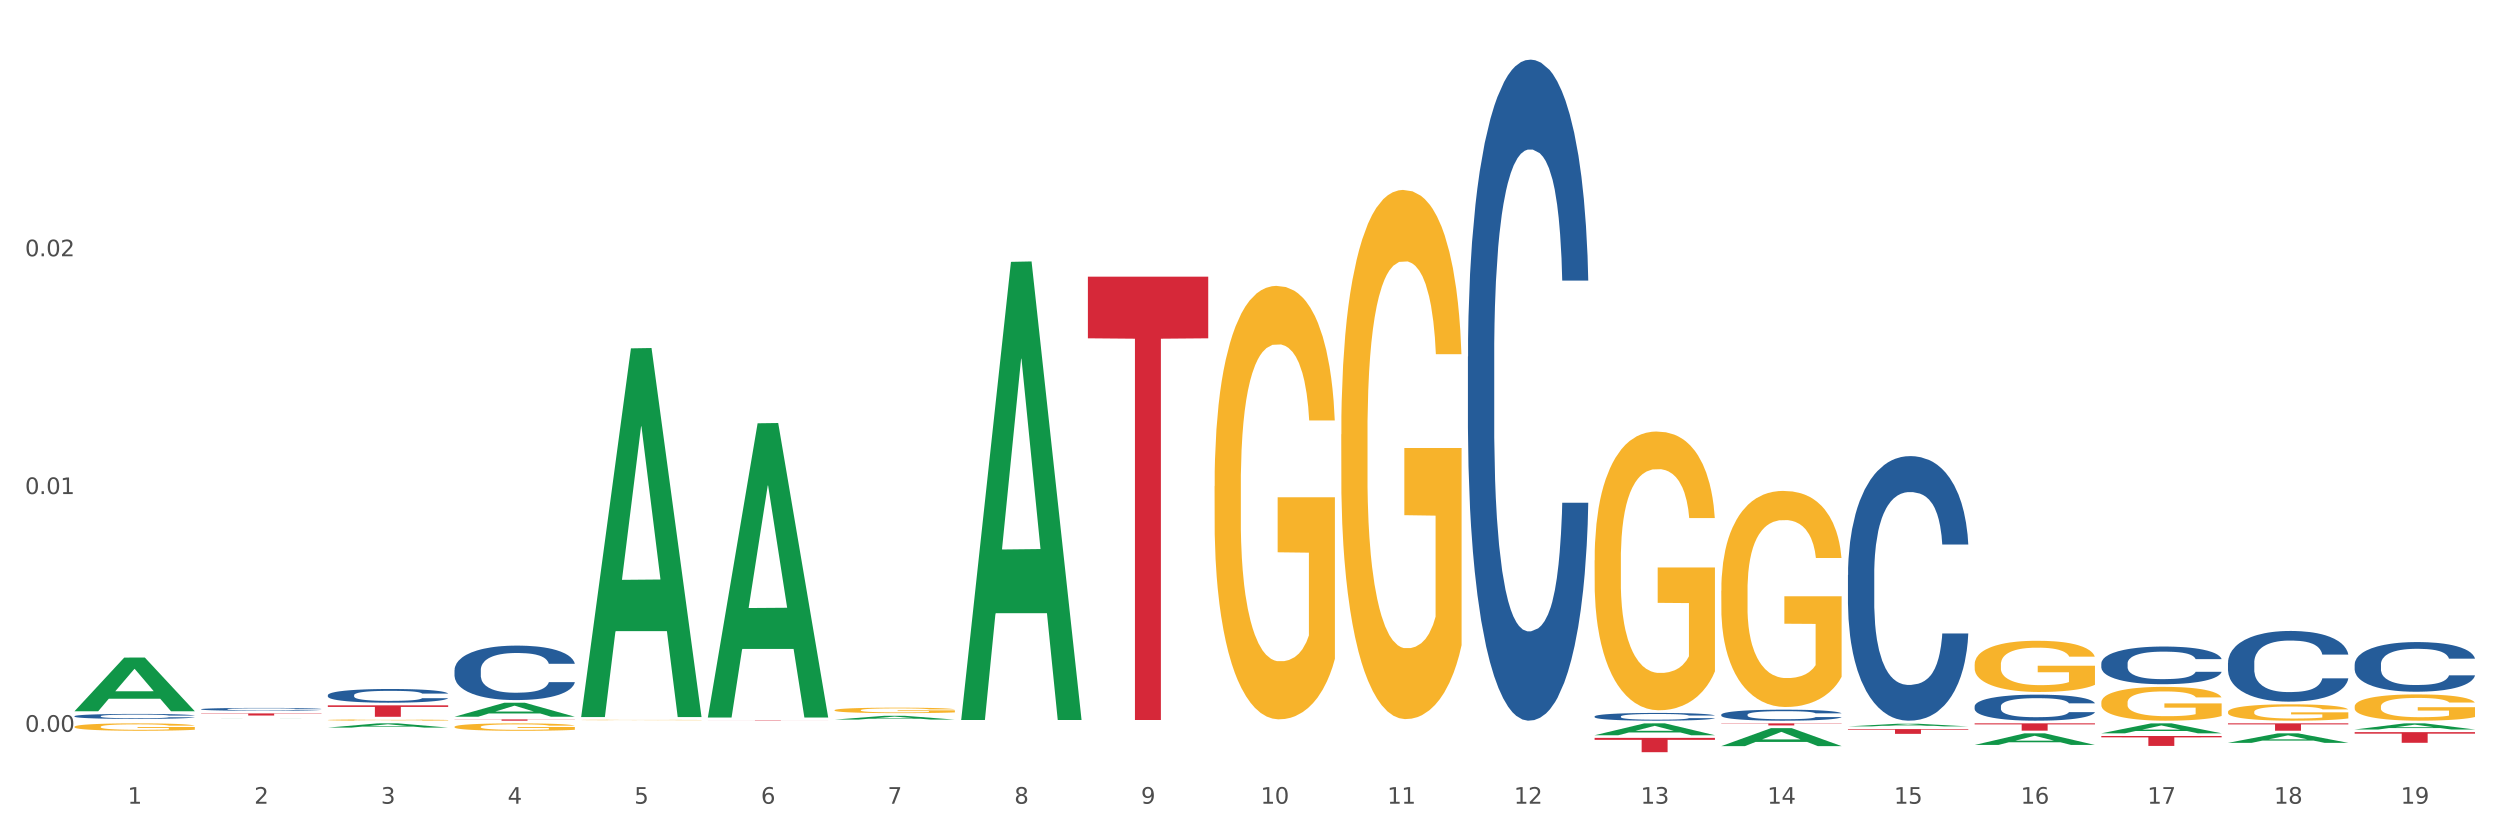 <?xml version="1.0" encoding="utf-8" standalone="no"?>
<!DOCTYPE svg PUBLIC "-//W3C//DTD SVG 1.1//EN"
  "http://www.w3.org/Graphics/SVG/1.1/DTD/svg11.dtd">
<svg xmlns:xlink="http://www.w3.org/1999/xlink" width="1080pt" height="360pt" viewBox="0 0 1080 360" xmlns="http://www.w3.org/2000/svg" version="1.1">
 <rect x="0" y="0" width="1080" height="360" fill="#333333" stroke="none"/>
 <defs>
  <style type="text/css">*{stroke-linejoin: round; stroke-linecap: butt}</style>
 </defs>
 <g id="figure_1">
  <g id="patch_1">
   <path d="M 0 360 
L 1080 360 
L 1080 0 
L 0 0 
z
" style="fill: #ffffff; stroke: #ffffff; stroke-linejoin: miter"/>
  </g>
  <g id="axes_1">
   <g id="matplotlib.axis_1">
    <g id="xtick_1">
     <g id="text_1">
      <!-- 1 -->
      <g style="fill: #4d4d4d" transform="translate(55.115 347.204) scale(0.096 -0.096)">
       <defs>
        <path id="DejaVuSans-31" d="M 794 531 
L 1825 531 
L 1825 4091 
L 703 3866 
L 703 4441 
L 1819 4666 
L 2450 4666 
L 2450 531 
L 3481 531 
L 3481 0 
L 794 0 
L 794 531 
z
" transform="scale(0.016)"/>
       </defs>
       <use xlink:href="#DejaVuSans-31"/>
      </g>
     </g>
    </g>
    <g id="xtick_2">
     <g id="text_2">
      <!-- 2 -->
      <g style="fill: #4d4d4d" transform="translate(109.839 347.204) scale(0.096 -0.096)">
       <defs>
        <path id="DejaVuSans-32" d="M 1228 531 
L 3431 531 
L 3431 0 
L 469 0 
L 469 531 
Q 828 903 1448 1529 
Q 2069 2156 2228 2338 
Q 2531 2678 2651 2914 
Q 2772 3150 2772 3378 
Q 2772 3750 2511 3984 
Q 2250 4219 1831 4219 
Q 1534 4219 1204 4116 
Q 875 4013 500 3803 
L 500 4441 
Q 881 4594 1212 4672 
Q 1544 4750 1819 4750 
Q 2544 4750 2975 4387 
Q 3406 4025 3406 3419 
Q 3406 3131 3298 2873 
Q 3191 2616 2906 2266 
Q 2828 2175 2409 1742 
Q 1991 1309 1228 531 
z
" transform="scale(0.016)"/>
       </defs>
       <use xlink:href="#DejaVuSans-32"/>
      </g>
     </g>
    </g>
    <g id="xtick_3">
     <g id="text_3">
      <!-- 3 -->
      <g style="fill: #4d4d4d" transform="translate(164.564 347.204) scale(0.096 -0.096)">
       <defs>
        <path id="DejaVuSans-33" d="M 2597 2516 
Q 3050 2419 3304 2112 
Q 3559 1806 3559 1356 
Q 3559 666 3084 287 
Q 2609 -91 1734 -91 
Q 1441 -91 1130 -33 
Q 819 25 488 141 
L 488 750 
Q 750 597 1062 519 
Q 1375 441 1716 441 
Q 2309 441 2620 675 
Q 2931 909 2931 1356 
Q 2931 1769 2642 2001 
Q 2353 2234 1838 2234 
L 1294 2234 
L 1294 2753 
L 1863 2753 
Q 2328 2753 2575 2939 
Q 2822 3125 2822 3475 
Q 2822 3834 2567 4026 
Q 2313 4219 1838 4219 
Q 1578 4219 1281 4162 
Q 984 4106 628 3988 
L 628 4550 
Q 988 4650 1302 4700 
Q 1616 4750 1894 4750 
Q 2613 4750 3031 4423 
Q 3450 4097 3450 3541 
Q 3450 3153 3228 2886 
Q 3006 2619 2597 2516 
z
" transform="scale(0.016)"/>
       </defs>
       <use xlink:href="#DejaVuSans-33"/>
      </g>
     </g>
    </g>
    <g id="xtick_4">
     <g id="text_4">
      <!-- 4 -->
      <g style="fill: #4d4d4d" transform="translate(219.288 347.204) scale(0.096 -0.096)">
       <defs>
        <path id="DejaVuSans-34" d="M 2419 4116 
L 825 1625 
L 2419 1625 
L 2419 4116 
z
M 2253 4666 
L 3047 4666 
L 3047 1625 
L 3713 1625 
L 3713 1100 
L 3047 1100 
L 3047 0 
L 2419 0 
L 2419 1100 
L 313 1100 
L 313 1709 
L 2253 4666 
z
" transform="scale(0.016)"/>
       </defs>
       <use xlink:href="#DejaVuSans-34"/>
      </g>
     </g>
    </g>
    <g id="xtick_5">
     <g id="text_5">
      <!-- 5 -->
      <g style="fill: #4d4d4d" transform="translate(274.012 347.204) scale(0.096 -0.096)">
       <defs>
        <path id="DejaVuSans-35" d="M 691 4666 
L 3169 4666 
L 3169 4134 
L 1269 4134 
L 1269 2991 
Q 1406 3038 1543 3061 
Q 1681 3084 1819 3084 
Q 2600 3084 3056 2656 
Q 3513 2228 3513 1497 
Q 3513 744 3044 326 
Q 2575 -91 1722 -91 
Q 1428 -91 1123 -41 
Q 819 9 494 109 
L 494 744 
Q 775 591 1075 516 
Q 1375 441 1709 441 
Q 2250 441 2565 725 
Q 2881 1009 2881 1497 
Q 2881 1984 2565 2268 
Q 2250 2553 1709 2553 
Q 1456 2553 1204 2497 
Q 953 2441 691 2322 
L 691 4666 
z
" transform="scale(0.016)"/>
       </defs>
       <use xlink:href="#DejaVuSans-35"/>
      </g>
     </g>
    </g>
    <g id="xtick_6">
     <g id="text_6">
      <!-- 6 -->
      <g style="fill: #4d4d4d" transform="translate(328.736 347.204) scale(0.096 -0.096)">
       <defs>
        <path id="DejaVuSans-36" d="M 2113 2584 
Q 1688 2584 1439 2293 
Q 1191 2003 1191 1497 
Q 1191 994 1439 701 
Q 1688 409 2113 409 
Q 2538 409 2786 701 
Q 3034 994 3034 1497 
Q 3034 2003 2786 2293 
Q 2538 2584 2113 2584 
z
M 3366 4563 
L 3366 3988 
Q 3128 4100 2886 4159 
Q 2644 4219 2406 4219 
Q 1781 4219 1451 3797 
Q 1122 3375 1075 2522 
Q 1259 2794 1537 2939 
Q 1816 3084 2150 3084 
Q 2853 3084 3261 2657 
Q 3669 2231 3669 1497 
Q 3669 778 3244 343 
Q 2819 -91 2113 -91 
Q 1303 -91 875 529 
Q 447 1150 447 2328 
Q 447 3434 972 4092 
Q 1497 4750 2381 4750 
Q 2619 4750 2861 4703 
Q 3103 4656 3366 4563 
z
" transform="scale(0.016)"/>
       </defs>
       <use xlink:href="#DejaVuSans-36"/>
      </g>
     </g>
    </g>
    <g id="xtick_7">
     <g id="text_7">
      <!-- 7 -->
      <g style="fill: #4d4d4d" transform="translate(383.461 347.204) scale(0.096 -0.096)">
       <defs>
        <path id="DejaVuSans-37" d="M 525 4666 
L 3525 4666 
L 3525 4397 
L 1831 0 
L 1172 0 
L 2766 4134 
L 525 4134 
L 525 4666 
z
" transform="scale(0.016)"/>
       </defs>
       <use xlink:href="#DejaVuSans-37"/>
      </g>
     </g>
    </g>
    <g id="xtick_8">
     <g id="text_8">
      <!-- 8 -->
      <g style="fill: #4d4d4d" transform="translate(438.185 347.204) scale(0.096 -0.096)">
       <defs>
        <path id="DejaVuSans-38" d="M 2034 2216 
Q 1584 2216 1326 1975 
Q 1069 1734 1069 1313 
Q 1069 891 1326 650 
Q 1584 409 2034 409 
Q 2484 409 2743 651 
Q 3003 894 3003 1313 
Q 3003 1734 2745 1975 
Q 2488 2216 2034 2216 
z
M 1403 2484 
Q 997 2584 770 2862 
Q 544 3141 544 3541 
Q 544 4100 942 4425 
Q 1341 4750 2034 4750 
Q 2731 4750 3128 4425 
Q 3525 4100 3525 3541 
Q 3525 3141 3298 2862 
Q 3072 2584 2669 2484 
Q 3125 2378 3379 2068 
Q 3634 1759 3634 1313 
Q 3634 634 3220 271 
Q 2806 -91 2034 -91 
Q 1263 -91 848 271 
Q 434 634 434 1313 
Q 434 1759 690 2068 
Q 947 2378 1403 2484 
z
M 1172 3481 
Q 1172 3119 1398 2916 
Q 1625 2713 2034 2713 
Q 2441 2713 2670 2916 
Q 2900 3119 2900 3481 
Q 2900 3844 2670 4047 
Q 2441 4250 2034 4250 
Q 1625 4250 1398 4047 
Q 1172 3844 1172 3481 
z
" transform="scale(0.016)"/>
       </defs>
       <use xlink:href="#DejaVuSans-38"/>
      </g>
     </g>
    </g>
    <g id="xtick_9">
     <g id="text_9">
      <!-- 9 -->
      <g style="fill: #4d4d4d" transform="translate(492.909 347.204) scale(0.096 -0.096)">
       <defs>
        <path id="DejaVuSans-39" d="M 703 97 
L 703 672 
Q 941 559 1184 500 
Q 1428 441 1663 441 
Q 2288 441 2617 861 
Q 2947 1281 2994 2138 
Q 2813 1869 2534 1725 
Q 2256 1581 1919 1581 
Q 1219 1581 811 2004 
Q 403 2428 403 3163 
Q 403 3881 828 4315 
Q 1253 4750 1959 4750 
Q 2769 4750 3195 4129 
Q 3622 3509 3622 2328 
Q 3622 1225 3098 567 
Q 2575 -91 1691 -91 
Q 1453 -91 1209 -44 
Q 966 3 703 97 
z
M 1959 2075 
Q 2384 2075 2632 2365 
Q 2881 2656 2881 3163 
Q 2881 3666 2632 3958 
Q 2384 4250 1959 4250 
Q 1534 4250 1286 3958 
Q 1038 3666 1038 3163 
Q 1038 2656 1286 2365 
Q 1534 2075 1959 2075 
z
" transform="scale(0.016)"/>
       </defs>
       <use xlink:href="#DejaVuSans-39"/>
      </g>
     </g>
    </g>
    <g id="xtick_10">
     <g id="text_10">
      <!-- 10 -->
      <g style="fill: #4d4d4d" transform="translate(544.58 347.204) scale(0.096 -0.096)">
       <defs>
        <path id="DejaVuSans-30" d="M 2034 4250 
Q 1547 4250 1301 3770 
Q 1056 3291 1056 2328 
Q 1056 1369 1301 889 
Q 1547 409 2034 409 
Q 2525 409 2770 889 
Q 3016 1369 3016 2328 
Q 3016 3291 2770 3770 
Q 2525 4250 2034 4250 
z
M 2034 4750 
Q 2819 4750 3233 4129 
Q 3647 3509 3647 2328 
Q 3647 1150 3233 529 
Q 2819 -91 2034 -91 
Q 1250 -91 836 529 
Q 422 1150 422 2328 
Q 422 3509 836 4129 
Q 1250 4750 2034 4750 
z
" transform="scale(0.016)"/>
       </defs>
       <use xlink:href="#DejaVuSans-31"/>
       <use xlink:href="#DejaVuSans-30" transform="translate(63.623 0)"/>
      </g>
     </g>
    </g>
    <g id="xtick_11">
     <g id="text_11">
      <!-- 11 -->
      <g style="fill: #4d4d4d" transform="translate(599.304 347.204) scale(0.096 -0.096)">
       <use xlink:href="#DejaVuSans-31"/>
       <use xlink:href="#DejaVuSans-31" transform="translate(63.623 0)"/>
      </g>
     </g>
    </g>
    <g id="xtick_12">
     <g id="text_12">
      <!-- 12 -->
      <g style="fill: #4d4d4d" transform="translate(654.028 347.204) scale(0.096 -0.096)">
       <use xlink:href="#DejaVuSans-31"/>
       <use xlink:href="#DejaVuSans-32" transform="translate(63.623 0)"/>
      </g>
     </g>
    </g>
    <g id="xtick_13">
     <g id="text_13">
      <!-- 13 -->
      <g style="fill: #4d4d4d" transform="translate(708.752 347.204) scale(0.096 -0.096)">
       <use xlink:href="#DejaVuSans-31"/>
       <use xlink:href="#DejaVuSans-33" transform="translate(63.623 0)"/>
      </g>
     </g>
    </g>
    <g id="xtick_14">
     <g id="text_14">
      <!-- 14 -->
      <g style="fill: #4d4d4d" transform="translate(763.477 347.204) scale(0.096 -0.096)">
       <use xlink:href="#DejaVuSans-31"/>
       <use xlink:href="#DejaVuSans-34" transform="translate(63.623 0)"/>
      </g>
     </g>
    </g>
    <g id="xtick_15">
     <g id="text_15">
      <!-- 15 -->
      <g style="fill: #4d4d4d" transform="translate(818.201 347.204) scale(0.096 -0.096)">
       <use xlink:href="#DejaVuSans-31"/>
       <use xlink:href="#DejaVuSans-35" transform="translate(63.623 0)"/>
      </g>
     </g>
    </g>
    <g id="xtick_16">
     <g id="text_16">
      <!-- 16 -->
      <g style="fill: #4d4d4d" transform="translate(872.925 347.204) scale(0.096 -0.096)">
       <use xlink:href="#DejaVuSans-31"/>
       <use xlink:href="#DejaVuSans-36" transform="translate(63.623 0)"/>
      </g>
     </g>
    </g>
    <g id="xtick_17">
     <g id="text_17">
      <!-- 17 -->
      <g style="fill: #4d4d4d" transform="translate(927.649 347.204) scale(0.096 -0.096)">
       <use xlink:href="#DejaVuSans-31"/>
       <use xlink:href="#DejaVuSans-37" transform="translate(63.623 0)"/>
      </g>
     </g>
    </g>
    <g id="xtick_18">
     <g id="text_18">
      <!-- 18 -->
      <g style="fill: #4d4d4d" transform="translate(982.374 347.204) scale(0.096 -0.096)">
       <use xlink:href="#DejaVuSans-31"/>
       <use xlink:href="#DejaVuSans-38" transform="translate(63.623 0)"/>
      </g>
     </g>
    </g>
    <g id="xtick_19">
     <g id="text_19">
      <!-- 19 -->
      <g style="fill: #4d4d4d" transform="translate(1037.098 347.204) scale(0.096 -0.096)">
       <use xlink:href="#DejaVuSans-31"/>
       <use xlink:href="#DejaVuSans-39" transform="translate(63.623 0)"/>
      </g>
     </g>
    </g>
    <g id="xtick_20"/>
    <g id="xtick_21"/>
    <g id="xtick_22"/>
    <g id="xtick_23"/>
    <g id="xtick_24"/>
    <g id="xtick_25"/>
    <g id="xtick_26"/>
    <g id="xtick_27"/>
    <g id="xtick_28"/>
    <g id="xtick_29"/>
    <g id="xtick_30"/>
    <g id="xtick_31"/>
    <g id="xtick_32"/>
    <g id="xtick_33"/>
    <g id="xtick_34"/>
    <g id="xtick_35"/>
    <g id="xtick_36"/>
    <g id="xtick_37"/>
   </g>
   <g id="matplotlib.axis_2">
    <g id="ytick_1">
     <g id="text_20">
      <!-- 0.00 -->
      <g style="fill: #4d4d4d" transform="translate(10.8 316.139) scale(0.096 -0.096)">
       <defs>
        <path id="DejaVuSans-2e" d="M 684 794 
L 1344 794 
L 1344 0 
L 684 0 
L 684 794 
z
" transform="scale(0.016)"/>
       </defs>
       <use xlink:href="#DejaVuSans-30"/>
       <use xlink:href="#DejaVuSans-2e" transform="translate(63.623 0)"/>
       <use xlink:href="#DejaVuSans-30" transform="translate(95.41 0)"/>
       <use xlink:href="#DejaVuSans-30" transform="translate(159.033 0)"/>
      </g>
     </g>
    </g>
    <g id="ytick_2">
     <g id="text_21">
      <!-- 0.01 -->
      <g style="fill: #4d4d4d" transform="translate(10.8 213.426) scale(0.096 -0.096)">
       <use xlink:href="#DejaVuSans-30"/>
       <use xlink:href="#DejaVuSans-2e" transform="translate(63.623 0)"/>
       <use xlink:href="#DejaVuSans-30" transform="translate(95.41 0)"/>
       <use xlink:href="#DejaVuSans-31" transform="translate(159.033 0)"/>
      </g>
     </g>
    </g>
    <g id="ytick_3">
     <g id="text_22">
      <!-- 0.02 -->
      <g style="fill: #4d4d4d" transform="translate(10.8 110.712) scale(0.096 -0.096)">
       <use xlink:href="#DejaVuSans-30"/>
       <use xlink:href="#DejaVuSans-2e" transform="translate(63.623 0)"/>
       <use xlink:href="#DejaVuSans-30" transform="translate(95.41 0)"/>
       <use xlink:href="#DejaVuSans-32" transform="translate(159.033 0)"/>
      </g>
     </g>
    </g>
    <g id="ytick_4"/>
    <g id="ytick_5"/>
    <g id="ytick_6"/>
   </g>
   <g id="PolyCollection_1">
    <path d="M 32.175 307.219 
L 32.229 307.198 
L 53.667 284.074 
L 62.564 284.053 
L 84.163 307.263 
L 73.873 307.263 
L 69.21 301.858 
L 47.075 301.858 
L 46.914 301.945 
L 42.412 307.263 
L 32.175 307.263 
L 32.175 307.219 
L 49.862 298.633 
L 66.423 298.611 
L 58.223 289 
L 58.115 288.956 
L 58.008 289.021 
L 49.808 298.611 
L 49.862 298.633 
L 32.175 307.219 
z
" clip-path="url(#p815afa9694)" style="fill: #109648"/>
    <path d="M 634.142 154.077 
L 634.203 153.817 
L 634.203 146.514 
L 634.388 136.603 
L 635.064 118.347 
L 635.924 104.524 
L 637.399 88.354 
L 638.198 81.573 
L 639.243 74.009 
L 641.393 61.751 
L 643.851 51.319 
L 645.572 45.581 
L 646.863 41.93 
L 649.751 35.409 
L 651.41 32.541 
L 653.131 30.193 
L 654.605 28.628 
L 657.063 26.803 
L 659.03 26.02 
L 661.304 25.759 
L 663.209 26.02 
L 665.728 27.064 
L 669.415 30.193 
L 670.829 32.019 
L 672.734 35.149 
L 674.7 39.322 
L 676.298 43.495 
L 678.141 49.493 
L 680.046 57.317 
L 681.89 67.228 
L 683.18 76.356 
L 684.225 86.006 
L 685.147 97.743 
L 685.823 110.522 
L 686.13 121.216 
L 674.884 121.216 
L 674.577 111.566 
L 673.963 101.133 
L 673.348 94.091 
L 672.672 88.354 
L 671.628 81.833 
L 670.706 77.66 
L 669.169 72.705 
L 667.756 69.575 
L 666.588 67.75 
L 665.175 66.185 
L 662.164 64.62 
L 660.013 64.62 
L 658.661 65.142 
L 657.002 66.446 
L 655.589 68.271 
L 653.929 71.401 
L 652.639 74.792 
L 651.348 79.225 
L 650.611 82.355 
L 649.505 88.093 
L 648.768 92.787 
L 647.784 100.872 
L 647.231 106.61 
L 646.248 121.476 
L 645.818 132.43 
L 645.633 139.994 
L 645.511 148.34 
L 645.511 189.026 
L 645.879 207.282 
L 646.187 215.107 
L 646.678 223.974 
L 647.6 235.45 
L 648.952 246.665 
L 650.365 254.75 
L 651.533 259.705 
L 652.639 263.356 
L 653.745 266.225 
L 655.097 268.833 
L 656.203 270.398 
L 657.862 271.963 
L 659.829 272.745 
L 661.365 272.745 
L 664.499 271.441 
L 665.913 270.137 
L 667.264 268.312 
L 668.739 265.443 
L 669.907 262.313 
L 670.583 259.966 
L 671.689 255.01 
L 672.549 249.794 
L 673.287 243.796 
L 673.778 238.58 
L 674.331 230.755 
L 674.762 221.888 
L 674.884 217.193 
L 686.13 217.193 
L 685.884 226.582 
L 685.454 235.711 
L 684.594 247.969 
L 683.918 255.01 
L 682.873 263.617 
L 681.767 270.92 
L 680.231 279.005 
L 678.817 285.003 
L 677.342 290.22 
L 675.745 294.914 
L 672.857 301.434 
L 671.812 303.26 
L 669.6 306.39 
L 667.879 308.215 
L 665.359 310.041 
L 662.778 311.084 
L 660.075 311.345 
L 657.678 310.824 
L 655.036 309.259 
L 653.376 307.694 
L 651.533 305.347 
L 649.382 301.695 
L 647.354 297.261 
L 645.449 292.045 
L 643.667 286.047 
L 642.008 279.266 
L 639.857 268.051 
L 638.259 257.097 
L 637.092 246.925 
L 636.293 238.319 
L 635.494 227.365 
L 635.064 219.801 
L 634.388 201.545 
L 634.142 184.592 
L 634.142 154.077 
z
" clip-path="url(#p815afa9694)" style="fill: #255c99"/>
    <path d="M 196.348 289.474 
L 196.409 289.452 
L 196.409 288.85 
L 196.594 288.034 
L 197.27 286.529 
L 198.13 285.391 
L 199.605 284.058 
L 200.404 283.499 
L 201.448 282.876 
L 203.599 281.866 
L 206.057 281.007 
L 207.778 280.534 
L 209.068 280.233 
L 211.957 279.696 
L 213.616 279.459 
L 215.336 279.266 
L 216.811 279.137 
L 219.269 278.987 
L 221.236 278.922 
L 223.509 278.901 
L 225.414 278.922 
L 227.934 279.008 
L 231.621 279.266 
L 233.034 279.416 
L 234.939 279.674 
L 236.906 280.018 
L 238.504 280.362 
L 240.347 280.856 
L 242.252 281.501 
L 244.096 282.317 
L 245.386 283.07 
L 246.431 283.865 
L 247.353 284.832 
L 248.029 285.885 
L 248.336 286.766 
L 237.09 286.766 
L 236.783 285.971 
L 236.168 285.111 
L 235.554 284.531 
L 234.878 284.058 
L 233.833 283.521 
L 232.912 283.177 
L 231.375 282.769 
L 229.962 282.511 
L 228.794 282.36 
L 227.381 282.232 
L 224.37 282.103 
L 222.219 282.103 
L 220.867 282.146 
L 219.208 282.253 
L 217.794 282.403 
L 216.135 282.661 
L 214.845 282.941 
L 213.554 283.306 
L 212.817 283.564 
L 211.711 284.037 
L 210.973 284.423 
L 209.99 285.09 
L 209.437 285.562 
L 208.454 286.787 
L 208.024 287.69 
L 207.839 288.313 
L 207.716 289.001 
L 207.716 292.353 
L 208.085 293.858 
L 208.392 294.502 
L 208.884 295.233 
L 209.806 296.178 
L 211.158 297.103 
L 212.571 297.769 
L 213.739 298.177 
L 214.845 298.478 
L 215.951 298.714 
L 217.303 298.929 
L 218.409 299.058 
L 220.068 299.187 
L 222.035 299.252 
L 223.571 299.252 
L 226.705 299.144 
L 228.118 299.037 
L 229.47 298.886 
L 230.945 298.65 
L 232.113 298.392 
L 232.789 298.199 
L 233.895 297.79 
L 234.755 297.36 
L 235.492 296.866 
L 235.984 296.436 
L 236.537 295.792 
L 236.967 295.061 
L 237.09 294.674 
L 248.336 294.674 
L 248.09 295.448 
L 247.66 296.2 
L 246.8 297.21 
L 246.124 297.79 
L 245.079 298.499 
L 243.973 299.101 
L 242.437 299.767 
L 241.023 300.262 
L 239.548 300.691 
L 237.951 301.078 
L 235.062 301.615 
L 234.018 301.766 
L 231.805 302.024 
L 230.085 302.174 
L 227.565 302.325 
L 224.984 302.411 
L 222.28 302.432 
L 219.884 302.389 
L 217.241 302.26 
L 215.582 302.131 
L 213.739 301.938 
L 211.588 301.637 
L 209.56 301.272 
L 207.655 300.842 
L 205.873 300.348 
L 204.214 299.789 
L 202.063 298.865 
L 200.465 297.962 
L 199.298 297.124 
L 198.499 296.415 
L 197.7 295.512 
L 197.27 294.889 
L 196.594 293.385 
L 196.348 291.988 
L 196.348 289.474 
z
" clip-path="url(#p815afa9694)" style="fill: #255c99"/>
    <path d="M 141.624 300.304 
L 141.685 300.298 
L 141.685 300.147 
L 141.869 299.941 
L 142.545 299.563 
L 143.406 299.276 
L 144.88 298.94 
L 145.679 298.8 
L 146.724 298.643 
L 148.875 298.388 
L 151.333 298.172 
L 153.054 298.053 
L 154.344 297.977 
L 157.232 297.842 
L 158.891 297.782 
L 160.612 297.734 
L 162.087 297.701 
L 164.545 297.663 
L 166.511 297.647 
L 168.785 297.642 
L 170.69 297.647 
L 173.21 297.669 
L 176.897 297.734 
L 178.31 297.772 
L 180.215 297.836 
L 182.182 297.923 
L 183.779 298.01 
L 185.623 298.134 
L 187.528 298.296 
L 189.371 298.502 
L 190.662 298.691 
L 191.707 298.892 
L 192.628 299.135 
L 193.304 299.4 
L 193.612 299.622 
L 182.366 299.622 
L 182.059 299.422 
L 181.444 299.205 
L 180.83 299.059 
L 180.154 298.94 
L 179.109 298.805 
L 178.187 298.718 
L 176.651 298.616 
L 175.238 298.551 
L 174.07 298.513 
L 172.657 298.48 
L 169.645 298.448 
L 167.495 298.448 
L 166.143 298.459 
L 164.484 298.486 
L 163.07 298.524 
L 161.411 298.589 
L 160.12 298.659 
L 158.83 298.751 
L 158.093 298.816 
L 156.986 298.935 
L 156.249 299.032 
L 155.266 299.2 
L 154.713 299.319 
L 153.73 299.628 
L 153.299 299.855 
L 153.115 300.012 
L 152.992 300.185 
L 152.992 301.029 
L 153.361 301.408 
L 153.668 301.57 
L 154.16 301.754 
L 155.081 301.992 
L 156.433 302.225 
L 157.847 302.393 
L 159.014 302.495 
L 160.12 302.571 
L 161.227 302.631 
L 162.579 302.685 
L 163.685 302.717 
L 165.344 302.75 
L 167.31 302.766 
L 168.847 302.766 
L 171.981 302.739 
L 173.394 302.712 
L 174.746 302.674 
L 176.221 302.614 
L 177.388 302.549 
L 178.064 302.501 
L 179.17 302.398 
L 180.031 302.29 
L 180.768 302.165 
L 181.26 302.057 
L 181.813 301.895 
L 182.243 301.711 
L 182.366 301.613 
L 193.612 301.613 
L 193.366 301.808 
L 192.936 301.998 
L 192.075 302.252 
L 191.399 302.398 
L 190.355 302.577 
L 189.249 302.728 
L 187.712 302.896 
L 186.299 303.02 
L 184.824 303.128 
L 183.226 303.226 
L 180.338 303.361 
L 179.293 303.399 
L 177.081 303.464 
L 175.36 303.502 
L 172.841 303.54 
L 170.26 303.561 
L 167.556 303.567 
L 165.16 303.556 
L 162.517 303.523 
L 160.858 303.491 
L 159.014 303.442 
L 156.864 303.367 
L 154.836 303.275 
L 152.931 303.166 
L 151.149 303.042 
L 149.489 302.901 
L 147.339 302.669 
L 145.741 302.441 
L 144.573 302.23 
L 143.774 302.052 
L 142.975 301.824 
L 142.545 301.667 
L 141.869 301.289 
L 141.624 300.937 
L 141.624 300.304 
z
" clip-path="url(#p815afa9694)" style="fill: #255c99"/>
    <path d="M 86.899 306.372 
L 86.961 306.37 
L 86.961 306.339 
L 87.145 306.296 
L 87.821 306.218 
L 88.681 306.158 
L 90.156 306.089 
L 90.955 306.06 
L 92 306.027 
L 94.151 305.974 
L 96.609 305.929 
L 98.329 305.905 
L 99.62 305.889 
L 102.508 305.861 
L 104.167 305.849 
L 105.888 305.838 
L 107.363 305.832 
L 109.821 305.824 
L 111.787 305.821 
L 114.061 305.819 
L 115.966 305.821 
L 118.485 305.825 
L 122.172 305.838 
L 123.586 305.846 
L 125.491 305.86 
L 127.457 305.878 
L 129.055 305.896 
L 130.899 305.922 
L 132.804 305.955 
L 134.647 305.998 
L 135.938 306.037 
L 136.982 306.079 
L 137.904 306.129 
L 138.58 306.184 
L 138.887 306.23 
L 127.642 306.23 
L 127.334 306.189 
L 126.72 306.144 
L 126.105 306.113 
L 125.429 306.089 
L 124.385 306.061 
L 123.463 306.043 
L 121.927 306.021 
L 120.513 306.008 
L 119.346 306 
L 117.932 305.993 
L 114.921 305.987 
L 112.77 305.987 
L 111.418 305.989 
L 109.759 305.994 
L 108.346 306.002 
L 106.687 306.016 
L 105.396 306.03 
L 104.106 306.049 
L 103.368 306.063 
L 102.262 306.088 
L 101.525 306.108 
L 100.542 306.143 
L 99.988 306.167 
L 99.005 306.231 
L 98.575 306.278 
L 98.391 306.311 
L 98.268 306.347 
L 98.268 306.522 
L 98.637 306.6 
L 98.944 306.634 
L 99.435 306.672 
L 100.357 306.722 
L 101.709 306.77 
L 103.122 306.805 
L 104.29 306.826 
L 105.396 306.842 
L 106.502 306.854 
L 107.854 306.865 
L 108.96 306.872 
L 110.62 306.879 
L 112.586 306.882 
L 114.122 306.882 
L 117.256 306.877 
L 118.67 306.871 
L 120.022 306.863 
L 121.497 306.851 
L 122.664 306.837 
L 123.34 306.827 
L 124.446 306.806 
L 125.307 306.783 
L 126.044 306.758 
L 126.536 306.735 
L 127.089 306.701 
L 127.519 306.663 
L 127.642 306.643 
L 138.887 306.643 
L 138.642 306.684 
L 138.211 306.723 
L 137.351 306.776 
L 136.675 306.806 
L 135.63 306.843 
L 134.524 306.874 
L 132.988 306.909 
L 131.575 306.935 
L 130.1 306.957 
L 128.502 306.978 
L 125.614 307.006 
L 124.569 307.013 
L 122.357 307.027 
L 120.636 307.035 
L 118.117 307.043 
L 115.536 307.047 
L 112.832 307.048 
L 110.435 307.046 
L 107.793 307.039 
L 106.134 307.033 
L 104.29 307.022 
L 102.139 307.007 
L 100.111 306.988 
L 98.206 306.965 
L 96.424 306.939 
L 94.765 306.91 
L 92.614 306.862 
L 91.017 306.815 
L 89.849 306.771 
L 89.05 306.734 
L 88.251 306.687 
L 87.821 306.654 
L 87.145 306.576 
L 86.899 306.503 
L 86.899 306.372 
z
" clip-path="url(#p815afa9694)" style="fill: #255c99"/>
    <path d="M 32.175 309.38 
L 32.236 309.378 
L 32.236 309.323 
L 32.421 309.248 
L 33.097 309.11 
L 33.957 309.005 
L 35.432 308.883 
L 36.231 308.832 
L 37.275 308.775 
L 39.426 308.682 
L 41.884 308.603 
L 43.605 308.56 
L 44.895 308.532 
L 47.784 308.483 
L 49.443 308.461 
L 51.164 308.443 
L 52.638 308.432 
L 55.096 308.418 
L 57.063 308.412 
L 59.337 308.41 
L 61.242 308.412 
L 63.761 308.42 
L 67.448 308.443 
L 68.862 308.457 
L 70.767 308.481 
L 72.733 308.512 
L 74.331 308.544 
L 76.174 308.589 
L 78.079 308.648 
L 79.923 308.723 
L 81.213 308.792 
L 82.258 308.865 
L 83.18 308.954 
L 83.856 309.051 
L 84.163 309.132 
L 72.917 309.132 
L 72.61 309.059 
L 71.996 308.98 
L 71.381 308.927 
L 70.705 308.883 
L 69.66 308.834 
L 68.739 308.802 
L 67.202 308.765 
L 65.789 308.741 
L 64.621 308.727 
L 63.208 308.716 
L 60.197 308.704 
L 58.046 308.704 
L 56.694 308.708 
L 55.035 308.718 
L 53.622 308.731 
L 51.962 308.755 
L 50.672 308.781 
L 49.381 308.814 
L 48.644 308.838 
L 47.538 308.881 
L 46.8 308.917 
L 45.817 308.978 
L 45.264 309.021 
L 44.281 309.134 
L 43.851 309.217 
L 43.666 309.274 
L 43.544 309.337 
L 43.544 309.645 
L 43.912 309.783 
L 44.22 309.842 
L 44.711 309.909 
L 45.633 309.996 
L 46.985 310.08 
L 48.398 310.142 
L 49.566 310.179 
L 50.672 310.207 
L 51.778 310.228 
L 53.13 310.248 
L 54.236 310.26 
L 55.895 310.272 
L 57.862 310.278 
L 59.398 310.278 
L 62.532 310.268 
L 63.945 310.258 
L 65.297 310.244 
L 66.772 310.222 
L 67.94 310.199 
L 68.616 310.181 
L 69.722 310.144 
L 70.582 310.104 
L 71.32 310.059 
L 71.811 310.019 
L 72.364 309.96 
L 72.795 309.893 
L 72.917 309.858 
L 84.163 309.858 
L 83.917 309.929 
L 83.487 309.998 
L 82.627 310.09 
L 81.951 310.144 
L 80.906 310.209 
L 79.8 310.264 
L 78.264 310.325 
L 76.85 310.37 
L 75.375 310.41 
L 73.778 310.445 
L 70.89 310.495 
L 69.845 310.508 
L 67.633 310.532 
L 65.912 310.546 
L 63.392 310.56 
L 60.811 310.568 
L 58.108 310.57 
L 55.711 310.566 
L 53.069 310.554 
L 51.409 310.542 
L 49.566 310.524 
L 47.415 310.497 
L 45.387 310.463 
L 43.482 310.424 
L 41.7 310.378 
L 40.041 310.327 
L 37.89 310.242 
L 36.292 310.159 
L 35.125 310.082 
L 34.326 310.017 
L 33.527 309.934 
L 33.097 309.877 
L 32.421 309.739 
L 32.175 309.611 
L 32.175 309.38 
z
" clip-path="url(#p815afa9694)" style="fill: #255c99"/>
    <path d="M 86.899 308.195 
L 138.887 308.195 
L 138.887 308.322 
L 118.437 308.323 
L 118.437 309.106 
L 107.226 309.106 
L 107.226 308.323 
L 86.899 308.322 
L 86.899 308.196 
L 86.899 308.195 
z
" clip-path="url(#p815afa9694)" style="fill: #d62839"/>
    <path d="M 141.624 304.714 
L 193.612 304.714 
L 193.612 305.4 
L 173.161 305.405 
L 173.161 309.652 
L 161.951 309.652 
L 161.951 305.405 
L 141.624 305.4 
L 141.624 304.718 
L 141.624 304.714 
z
" clip-path="url(#p815afa9694)" style="fill: #d62839"/>
    <path d="M 196.348 310.781 
L 248.336 310.781 
L 248.336 310.859 
L 227.886 310.86 
L 227.886 311.345 
L 216.675 311.345 
L 216.675 310.86 
L 196.348 310.859 
L 196.348 310.781 
L 196.348 310.781 
z
" clip-path="url(#p815afa9694)" style="fill: #d62839"/>
    <path d="M 305.796 311.126 
L 357.784 311.126 
L 357.784 311.147 
L 337.334 311.147 
L 337.334 311.281 
L 326.123 311.281 
L 326.123 311.147 
L 305.796 311.147 
L 305.796 311.126 
L 305.796 311.126 
z
" clip-path="url(#p815afa9694)" style="fill: #d62839"/>
    <path d="M 469.969 119.533 
L 521.957 119.533 
L 521.957 146.148 
L 501.507 146.327 
L 501.507 311.049 
L 490.296 311.049 
L 490.296 146.327 
L 469.969 146.148 
L 469.969 119.713 
L 469.969 119.533 
z
" clip-path="url(#p815afa9694)" style="fill: #d62839"/>
    <path d="M 688.866 318.772 
L 740.854 318.772 
L 740.854 319.63 
L 720.404 319.636 
L 720.404 324.95 
L 709.193 324.95 
L 709.193 319.636 
L 688.866 319.63 
L 688.866 318.778 
L 688.866 318.772 
z
" clip-path="url(#p815afa9694)" style="fill: #d62839"/>
    <path d="M 743.591 312.492 
L 795.579 312.492 
L 795.579 312.617 
L 775.128 312.618 
L 775.128 313.393 
L 763.918 313.393 
L 763.918 312.618 
L 743.591 312.617 
L 743.591 312.493 
L 743.591 312.492 
z
" clip-path="url(#p815afa9694)" style="fill: #d62839"/>
    <path d="M 32.175 313.973 
L 32.236 313.97 
L 32.236 313.865 
L 32.359 313.774 
L 32.973 313.555 
L 33.894 313.373 
L 34.569 313.277 
L 35.244 313.198 
L 36.042 313.118 
L 37.024 313.037 
L 38.804 312.917 
L 39.909 312.855 
L 41.259 312.791 
L 43.714 312.697 
L 45.494 312.644 
L 47.336 312.6 
L 50.343 312.548 
L 52.307 312.524 
L 54.394 312.507 
L 56.911 312.495 
L 58.814 312.492 
L 62.987 312.501 
L 66.547 312.527 
L 68.266 312.548 
L 70.476 312.583 
L 71.642 312.606 
L 73.544 312.653 
L 75.509 312.715 
L 76.859 312.767 
L 78.884 312.867 
L 80.419 312.966 
L 81.831 313.089 
L 82.567 313.174 
L 83.12 313.253 
L 83.611 313.344 
L 84.102 313.487 
L 73.053 313.487 
L 72.624 313.385 
L 71.949 313.288 
L 70.967 313.195 
L 70.107 313.136 
L 68.634 313.063 
L 67.284 313.016 
L 65.872 312.981 
L 64.153 312.952 
L 62.803 312.937 
L 60.9 312.925 
L 57.156 312.928 
L 54.64 312.952 
L 52.921 312.981 
L 51.816 313.007 
L 50.834 313.037 
L 49.729 313.078 
L 48.44 313.139 
L 47.52 313.195 
L 46.599 313.265 
L 45.863 313.335 
L 45.187 313.417 
L 44.635 313.505 
L 44.205 313.596 
L 43.837 313.707 
L 43.53 313.891 
L 43.53 314.292 
L 43.653 314.383 
L 43.96 314.503 
L 44.328 314.594 
L 44.942 314.702 
L 45.494 314.775 
L 46.538 314.881 
L 47.704 314.968 
L 48.625 315.024 
L 49.545 315.071 
L 51.141 315.135 
L 52.921 315.188 
L 54.456 315.22 
L 56.542 315.249 
L 57.954 315.261 
L 59.182 315.267 
L 62.189 315.267 
L 64.338 315.258 
L 66.731 315.238 
L 68.573 315.211 
L 70.107 315.179 
L 71.826 315.126 
L 72.931 315.077 
L 72.931 314.465 
L 59.427 314.462 
L 59.427 314.055 
L 84.163 314.055 
L 84.163 315.249 
L 83.12 315.311 
L 81.953 315.367 
L 80.726 315.416 
L 78.884 315.478 
L 76.675 315.536 
L 74.711 315.577 
L 72.624 315.612 
L 70.169 315.645 
L 66.977 315.674 
L 65.013 315.686 
L 62.558 315.694 
L 59.673 315.697 
L 57.156 315.691 
L 54.701 315.677 
L 52.123 315.65 
L 49.607 315.612 
L 47.704 315.574 
L 45.801 315.527 
L 43.776 315.466 
L 42.18 315.407 
L 40.952 315.355 
L 39.602 315.287 
L 38.129 315.2 
L 37.024 315.121 
L 36.042 315.039 
L 34.998 314.933 
L 34.262 314.843 
L 33.525 314.728 
L 33.096 314.644 
L 32.605 314.512 
L 32.236 314.327 
L 32.175 313.973 
z
" clip-path="url(#p815afa9694)" style="fill: #f7b32b"/>
    <path d="M 853.039 312.492 
L 905.027 312.492 
L 905.027 312.933 
L 884.577 312.936 
L 884.577 315.661 
L 873.366 315.661 
L 873.366 312.936 
L 853.039 312.933 
L 853.039 312.495 
L 853.039 312.492 
z
" clip-path="url(#p815afa9694)" style="fill: #d62839"/>
    <path d="M 907.763 317.942 
L 959.751 317.942 
L 959.751 318.541 
L 939.301 318.545 
L 939.301 322.253 
L 928.09 322.253 
L 928.09 318.545 
L 907.763 318.541 
L 907.763 317.946 
L 907.763 317.942 
z
" clip-path="url(#p815afa9694)" style="fill: #d62839"/>
    <path d="M 688.866 309.496 
L 688.928 309.493 
L 688.928 309.407 
L 689.112 309.291 
L 689.788 309.076 
L 690.648 308.913 
L 692.123 308.723 
L 692.922 308.644 
L 693.967 308.555 
L 696.118 308.41 
L 698.576 308.288 
L 700.296 308.22 
L 701.587 308.177 
L 704.475 308.101 
L 706.134 308.067 
L 707.855 308.039 
L 709.33 308.021 
L 711.788 308 
L 713.754 307.99 
L 716.028 307.987 
L 717.933 307.99 
L 720.452 308.003 
L 724.14 308.039 
L 725.553 308.061 
L 727.458 308.098 
L 729.424 308.147 
L 731.022 308.196 
L 732.866 308.266 
L 734.771 308.358 
L 736.614 308.475 
L 737.905 308.582 
L 738.949 308.696 
L 739.871 308.834 
L 740.547 308.984 
L 740.854 309.11 
L 729.609 309.11 
L 729.301 308.996 
L 728.687 308.874 
L 728.072 308.791 
L 727.396 308.723 
L 726.352 308.647 
L 725.43 308.598 
L 723.894 308.539 
L 722.48 308.502 
L 721.313 308.481 
L 719.899 308.463 
L 716.888 308.444 
L 714.737 308.444 
L 713.385 308.45 
L 711.726 308.466 
L 710.313 308.487 
L 708.654 308.524 
L 707.363 308.564 
L 706.073 308.616 
L 705.335 308.653 
L 704.229 308.72 
L 703.492 308.775 
L 702.509 308.87 
L 701.955 308.938 
L 700.972 309.113 
L 700.542 309.242 
L 700.358 309.33 
L 700.235 309.429 
L 700.235 309.907 
L 700.604 310.122 
L 700.911 310.214 
L 701.402 310.318 
L 702.324 310.453 
L 703.676 310.585 
L 705.09 310.68 
L 706.257 310.738 
L 707.363 310.781 
L 708.469 310.815 
L 709.821 310.845 
L 710.927 310.864 
L 712.587 310.882 
L 714.553 310.891 
L 716.089 310.891 
L 719.223 310.876 
L 720.637 310.861 
L 721.989 310.839 
L 723.464 310.805 
L 724.631 310.769 
L 725.307 310.741 
L 726.413 310.683 
L 727.274 310.621 
L 728.011 310.551 
L 728.503 310.49 
L 729.056 310.398 
L 729.486 310.293 
L 729.609 310.238 
L 740.854 310.238 
L 740.609 310.349 
L 740.178 310.456 
L 739.318 310.6 
L 738.642 310.683 
L 737.597 310.784 
L 736.491 310.87 
L 734.955 310.965 
L 733.542 311.035 
L 732.067 311.097 
L 730.469 311.152 
L 727.581 311.229 
L 726.536 311.25 
L 724.324 311.287 
L 722.603 311.308 
L 720.084 311.33 
L 717.503 311.342 
L 714.799 311.345 
L 712.402 311.339 
L 709.76 311.321 
L 708.101 311.302 
L 706.257 311.275 
L 704.106 311.232 
L 702.078 311.18 
L 700.173 311.118 
L 698.391 311.048 
L 696.732 310.968 
L 694.581 310.836 
L 692.984 310.707 
L 691.816 310.588 
L 691.017 310.487 
L 690.218 310.358 
L 689.788 310.269 
L 689.112 310.054 
L 688.866 309.855 
L 688.866 309.496 
z
" clip-path="url(#p815afa9694)" style="fill: #255c99"/>
    <path d="M 962.488 312.492 
L 1014.476 312.492 
L 1014.476 312.933 
L 994.025 312.936 
L 994.025 315.663 
L 982.815 315.663 
L 982.815 312.936 
L 962.488 312.933 
L 962.488 312.495 
L 962.488 312.492 
z
" clip-path="url(#p815afa9694)" style="fill: #d62839"/>
    <path d="M 743.591 308.72 
L 743.652 308.715 
L 743.652 308.593 
L 743.836 308.428 
L 744.512 308.123 
L 745.373 307.892 
L 746.848 307.622 
L 747.646 307.509 
L 748.691 307.383 
L 750.842 307.178 
L 753.3 307.004 
L 755.021 306.908 
L 756.311 306.847 
L 759.199 306.738 
L 760.858 306.691 
L 762.579 306.651 
L 764.054 306.625 
L 766.512 306.595 
L 768.478 306.582 
L 770.752 306.577 
L 772.657 306.582 
L 775.177 306.599 
L 778.864 306.651 
L 780.277 306.682 
L 782.182 306.734 
L 784.149 306.804 
L 785.746 306.873 
L 787.59 306.974 
L 789.495 307.104 
L 791.338 307.27 
L 792.629 307.422 
L 793.674 307.583 
L 794.595 307.779 
L 795.271 307.992 
L 795.579 308.171 
L 784.333 308.171 
L 784.026 308.01 
L 783.411 307.836 
L 782.797 307.718 
L 782.121 307.622 
L 781.076 307.513 
L 780.154 307.444 
L 778.618 307.361 
L 777.205 307.309 
L 776.037 307.278 
L 774.624 307.252 
L 771.613 307.226 
L 769.462 307.226 
L 768.11 307.235 
L 766.451 307.257 
L 765.037 307.287 
L 763.378 307.339 
L 762.088 307.396 
L 760.797 307.47 
L 760.06 307.522 
L 758.953 307.618 
L 758.216 307.696 
L 757.233 307.831 
L 756.68 307.927 
L 755.697 308.175 
L 755.266 308.358 
L 755.082 308.484 
L 754.959 308.624 
L 754.959 309.303 
L 755.328 309.608 
L 755.635 309.738 
L 756.127 309.887 
L 757.048 310.078 
L 758.4 310.265 
L 759.814 310.4 
L 760.981 310.483 
L 762.088 310.544 
L 763.194 310.592 
L 764.546 310.635 
L 765.652 310.662 
L 767.311 310.688 
L 769.277 310.701 
L 770.814 310.701 
L 773.948 310.679 
L 775.361 310.657 
L 776.713 310.627 
L 778.188 310.579 
L 779.355 310.527 
L 780.031 310.487 
L 781.138 310.405 
L 781.998 310.318 
L 782.735 310.217 
L 783.227 310.13 
L 783.78 310 
L 784.21 309.852 
L 784.333 309.773 
L 795.579 309.773 
L 795.333 309.93 
L 794.903 310.082 
L 794.042 310.287 
L 793.366 310.405 
L 792.322 310.548 
L 791.216 310.67 
L 789.679 310.805 
L 788.266 310.905 
L 786.791 310.992 
L 785.193 311.071 
L 782.305 311.18 
L 781.26 311.21 
L 779.048 311.262 
L 777.327 311.293 
L 774.808 311.323 
L 772.227 311.341 
L 769.523 311.345 
L 767.127 311.336 
L 764.484 311.31 
L 762.825 311.284 
L 760.981 311.245 
L 758.831 311.184 
L 756.803 311.11 
L 754.898 311.023 
L 753.116 310.923 
L 751.456 310.81 
L 749.306 310.622 
L 747.708 310.439 
L 746.54 310.27 
L 745.741 310.126 
L 744.943 309.943 
L 744.512 309.817 
L 743.836 309.512 
L 743.591 309.229 
L 743.591 308.72 
z
" clip-path="url(#p815afa9694)" style="fill: #255c99"/>
    <path d="M 853.039 305.144 
L 853.101 305.134 
L 853.101 304.846 
L 853.285 304.455 
L 853.961 303.735 
L 854.821 303.19 
L 856.296 302.552 
L 857.095 302.285 
L 858.14 301.987 
L 860.29 301.503 
L 862.748 301.092 
L 864.469 300.866 
L 865.76 300.722 
L 868.648 300.464 
L 870.307 300.351 
L 872.028 300.259 
L 873.503 300.197 
L 875.961 300.125 
L 877.927 300.094 
L 880.201 300.084 
L 882.106 300.094 
L 884.625 300.135 
L 888.312 300.259 
L 889.726 300.331 
L 891.631 300.454 
L 893.597 300.619 
L 895.195 300.783 
L 897.038 301.02 
L 898.943 301.328 
L 900.787 301.719 
L 902.077 302.079 
L 903.122 302.46 
L 904.044 302.922 
L 904.72 303.426 
L 905.027 303.848 
L 893.782 303.848 
L 893.474 303.467 
L 892.86 303.056 
L 892.245 302.778 
L 891.569 302.552 
L 890.525 302.295 
L 889.603 302.131 
L 888.067 301.935 
L 886.653 301.812 
L 885.486 301.74 
L 884.072 301.678 
L 881.061 301.616 
L 878.91 301.616 
L 877.558 301.637 
L 875.899 301.688 
L 874.486 301.76 
L 872.827 301.884 
L 871.536 302.017 
L 870.246 302.192 
L 869.508 302.316 
L 868.402 302.542 
L 867.665 302.727 
L 866.681 303.046 
L 866.128 303.272 
L 865.145 303.858 
L 864.715 304.29 
L 864.531 304.588 
L 864.408 304.918 
L 864.408 306.522 
L 864.776 307.242 
L 865.084 307.55 
L 865.575 307.9 
L 866.497 308.352 
L 867.849 308.795 
L 869.262 309.113 
L 870.43 309.309 
L 871.536 309.453 
L 872.642 309.566 
L 873.994 309.669 
L 875.1 309.731 
L 876.759 309.792 
L 878.726 309.823 
L 880.262 309.823 
L 883.396 309.772 
L 884.81 309.72 
L 886.162 309.648 
L 887.636 309.535 
L 888.804 309.412 
L 889.48 309.319 
L 890.586 309.124 
L 891.446 308.918 
L 892.184 308.682 
L 892.675 308.476 
L 893.228 308.167 
L 893.659 307.818 
L 893.782 307.633 
L 905.027 307.633 
L 904.781 308.003 
L 904.351 308.363 
L 903.491 308.846 
L 902.815 309.124 
L 901.77 309.463 
L 900.664 309.751 
L 899.128 310.07 
L 897.714 310.306 
L 896.24 310.512 
L 894.642 310.697 
L 891.754 310.954 
L 890.709 311.026 
L 888.497 311.15 
L 886.776 311.222 
L 884.257 311.294 
L 881.676 311.335 
L 878.972 311.345 
L 876.575 311.325 
L 873.933 311.263 
L 872.273 311.201 
L 870.43 311.109 
L 868.279 310.965 
L 866.251 310.79 
L 864.346 310.584 
L 862.564 310.348 
L 860.905 310.08 
L 858.754 309.638 
L 857.156 309.206 
L 855.989 308.805 
L 855.19 308.466 
L 854.391 308.034 
L 853.961 307.735 
L 853.285 307.016 
L 853.039 306.347 
L 853.039 305.144 
z
" clip-path="url(#p815afa9694)" style="fill: #255c99"/>
    <path d="M 141.624 311.051 
L 141.685 311.051 
L 141.685 311.033 
L 141.808 311.017 
L 142.421 310.98 
L 143.342 310.949 
L 144.017 310.932 
L 144.693 310.919 
L 145.49 310.906 
L 146.472 310.892 
L 148.252 310.871 
L 149.357 310.861 
L 150.708 310.85 
L 153.163 310.834 
L 154.943 310.825 
L 156.784 310.817 
L 159.792 310.808 
L 161.756 310.804 
L 163.843 310.801 
L 166.359 310.799 
L 168.262 310.799 
L 172.436 310.8 
L 175.996 310.805 
L 177.714 310.808 
L 179.924 310.814 
L 181.09 310.818 
L 182.993 310.826 
L 184.957 310.837 
L 186.308 310.846 
L 188.333 310.863 
L 189.867 310.88 
L 191.279 310.901 
L 192.016 310.915 
L 192.568 310.928 
L 193.059 310.944 
L 193.55 310.968 
L 182.502 310.968 
L 182.072 310.951 
L 181.397 310.934 
L 180.415 310.918 
L 179.556 310.909 
L 178.083 310.896 
L 176.732 310.888 
L 175.321 310.882 
L 173.602 310.877 
L 172.252 310.875 
L 170.349 310.873 
L 166.605 310.873 
L 164.088 310.877 
L 162.37 310.882 
L 161.265 310.887 
L 160.283 310.892 
L 159.178 310.899 
L 157.889 310.909 
L 156.968 310.918 
L 156.048 310.93 
L 155.311 310.942 
L 154.636 310.956 
L 154.083 310.971 
L 153.654 310.987 
L 153.286 311.006 
L 152.979 311.037 
L 152.979 311.106 
L 153.101 311.121 
L 153.408 311.142 
L 153.777 311.157 
L 154.39 311.175 
L 154.943 311.188 
L 155.986 311.206 
L 157.152 311.221 
L 158.073 311.23 
L 158.994 311.238 
L 160.59 311.249 
L 162.37 311.258 
L 163.904 311.264 
L 165.991 311.269 
L 167.403 311.271 
L 168.63 311.272 
L 171.638 311.272 
L 173.786 311.27 
L 176.18 311.267 
L 178.021 311.262 
L 179.556 311.257 
L 181.274 311.248 
L 182.379 311.239 
L 182.379 311.135 
L 168.876 311.135 
L 168.876 311.065 
L 193.612 311.065 
L 193.612 311.269 
L 192.568 311.279 
L 191.402 311.289 
L 190.174 311.297 
L 188.333 311.308 
L 186.123 311.318 
L 184.159 311.325 
L 182.072 311.331 
L 179.617 311.336 
L 176.425 311.341 
L 174.461 311.343 
L 172.006 311.345 
L 169.121 311.345 
L 166.605 311.344 
L 164.15 311.342 
L 161.572 311.337 
L 159.055 311.331 
L 157.152 311.324 
L 155.25 311.316 
L 153.224 311.306 
L 151.628 311.296 
L 150.401 311.287 
L 149.05 311.275 
L 147.577 311.26 
L 146.472 311.247 
L 145.49 311.233 
L 144.447 311.215 
L 143.71 311.199 
L 142.974 311.18 
L 142.544 311.166 
L 142.053 311.143 
L 141.685 311.112 
L 141.624 311.051 
z
" clip-path="url(#p815afa9694)" style="fill: #f7b32b"/>
    <path d="M 196.348 313.982 
L 196.409 313.979 
L 196.409 313.873 
L 196.532 313.782 
L 197.146 313.561 
L 198.066 313.378 
L 198.742 313.281 
L 199.417 313.202 
L 200.215 313.122 
L 201.197 313.04 
L 202.977 312.919 
L 204.082 312.857 
L 205.432 312.792 
L 207.887 312.698 
L 209.667 312.645 
L 211.508 312.601 
L 214.516 312.548 
L 216.48 312.524 
L 218.567 312.507 
L 221.084 312.495 
L 222.986 312.492 
L 227.16 312.501 
L 230.72 312.527 
L 232.439 312.548 
L 234.648 312.583 
L 235.815 312.607 
L 237.717 312.654 
L 239.681 312.716 
L 241.032 312.769 
L 243.057 312.869 
L 244.592 312.969 
L 246.003 313.093 
L 246.74 313.178 
L 247.292 313.258 
L 247.783 313.349 
L 248.275 313.493 
L 237.226 313.493 
L 236.797 313.39 
L 236.121 313.293 
L 235.139 313.199 
L 234.28 313.14 
L 232.807 313.066 
L 231.457 313.019 
L 230.045 312.984 
L 228.326 312.954 
L 226.976 312.94 
L 225.073 312.928 
L 221.329 312.931 
L 218.813 312.954 
L 217.094 312.984 
L 215.989 313.01 
L 215.007 313.04 
L 213.902 313.081 
L 212.613 313.143 
L 211.693 313.199 
L 210.772 313.269 
L 210.035 313.34 
L 209.36 313.422 
L 208.808 313.511 
L 208.378 313.602 
L 208.01 313.714 
L 207.703 313.899 
L 207.703 314.303 
L 207.826 314.394 
L 208.133 314.515 
L 208.501 314.606 
L 209.115 314.715 
L 209.667 314.789 
L 210.711 314.895 
L 211.877 314.983 
L 212.797 315.039 
L 213.718 315.086 
L 215.314 315.151 
L 217.094 315.204 
L 218.628 315.236 
L 220.715 315.266 
L 222.127 315.277 
L 223.355 315.283 
L 226.362 315.283 
L 228.51 315.274 
L 230.904 315.254 
L 232.746 315.227 
L 234.28 315.195 
L 235.999 315.142 
L 237.104 315.092 
L 237.104 314.477 
L 223.6 314.474 
L 223.6 314.064 
L 248.336 314.064 
L 248.336 315.266 
L 247.292 315.327 
L 246.126 315.383 
L 244.899 315.433 
L 243.057 315.495 
L 240.848 315.554 
L 238.884 315.595 
L 236.797 315.631 
L 234.341 315.663 
L 231.15 315.693 
L 229.186 315.704 
L 226.73 315.713 
L 223.846 315.716 
L 221.329 315.71 
L 218.874 315.695 
L 216.296 315.669 
L 213.779 315.631 
L 211.877 315.592 
L 209.974 315.545 
L 207.948 315.483 
L 206.353 315.425 
L 205.125 315.372 
L 203.775 315.304 
L 202.302 315.216 
L 201.197 315.136 
L 200.215 315.054 
L 199.171 314.948 
L 198.435 314.856 
L 197.698 314.742 
L 197.269 314.656 
L 196.777 314.524 
L 196.409 314.338 
L 196.348 313.982 
z
" clip-path="url(#p815afa9694)" style="fill: #f7b32b"/>
    <path d="M 251.072 311.025 
L 251.133 311.024 
L 251.133 311.017 
L 251.256 311.011 
L 251.87 310.996 
L 252.791 310.984 
L 253.466 310.977 
L 254.141 310.972 
L 254.939 310.966 
L 255.921 310.961 
L 257.701 310.952 
L 258.806 310.948 
L 260.156 310.944 
L 262.611 310.937 
L 264.391 310.934 
L 266.233 310.931 
L 269.24 310.927 
L 271.204 310.926 
L 273.291 310.925 
L 275.808 310.924 
L 277.711 310.924 
L 281.884 310.924 
L 285.444 310.926 
L 287.163 310.927 
L 289.373 310.93 
L 290.539 310.931 
L 292.442 310.934 
L 294.406 310.939 
L 295.756 310.942 
L 297.782 310.949 
L 299.316 310.956 
L 300.728 310.964 
L 301.464 310.97 
L 302.017 310.975 
L 302.508 310.982 
L 302.999 310.991 
L 291.951 310.991 
L 291.521 310.984 
L 290.846 310.978 
L 289.864 310.971 
L 289.004 310.967 
L 287.531 310.962 
L 286.181 310.959 
L 284.769 310.957 
L 283.051 310.955 
L 281.7 310.954 
L 279.797 310.953 
L 276.053 310.953 
L 273.537 310.955 
L 271.818 310.957 
L 270.713 310.959 
L 269.731 310.961 
L 268.627 310.963 
L 267.338 310.968 
L 266.417 310.971 
L 265.496 310.976 
L 264.76 310.981 
L 264.084 310.987 
L 263.532 310.993 
L 263.102 310.999 
L 262.734 311.006 
L 262.427 311.019 
L 262.427 311.046 
L 262.55 311.052 
L 262.857 311.061 
L 263.225 311.067 
L 263.839 311.074 
L 264.391 311.079 
L 265.435 311.086 
L 266.601 311.092 
L 267.522 311.096 
L 268.442 311.099 
L 270.038 311.104 
L 271.818 311.107 
L 273.353 311.11 
L 275.44 311.112 
L 276.851 311.112 
L 278.079 311.113 
L 281.086 311.113 
L 283.235 311.112 
L 285.629 311.111 
L 287.47 311.109 
L 289.004 311.107 
L 290.723 311.103 
L 291.828 311.1 
L 291.828 311.058 
L 278.324 311.058 
L 278.324 311.03 
L 303.06 311.03 
L 303.06 311.112 
L 302.017 311.116 
L 300.851 311.12 
L 299.623 311.123 
L 297.782 311.127 
L 295.572 311.131 
L 293.608 311.134 
L 291.521 311.136 
L 289.066 311.138 
L 285.874 311.14 
L 283.91 311.141 
L 281.455 311.142 
L 278.57 311.142 
L 276.053 311.142 
L 273.598 311.141 
L 271.02 311.139 
L 268.504 311.136 
L 266.601 311.134 
L 264.698 311.13 
L 262.673 311.126 
L 261.077 311.122 
L 259.849 311.119 
L 258.499 311.114 
L 257.026 311.108 
L 255.921 311.103 
L 254.939 311.097 
L 253.896 311.09 
L 253.159 311.084 
L 252.422 311.076 
L 251.993 311.07 
L 251.502 311.061 
L 251.133 311.049 
L 251.072 311.025 
z
" clip-path="url(#p815afa9694)" style="fill: #f7b32b"/>
    <path d="M 360.521 306.806 
L 360.582 306.803 
L 360.582 306.726 
L 360.705 306.659 
L 361.319 306.496 
L 362.239 306.362 
L 362.914 306.291 
L 363.59 306.233 
L 364.388 306.174 
L 365.37 306.114 
L 367.15 306.025 
L 368.254 305.979 
L 369.605 305.932 
L 372.06 305.863 
L 373.84 305.824 
L 375.681 305.791 
L 378.689 305.752 
L 380.653 305.735 
L 382.74 305.722 
L 385.256 305.713 
L 387.159 305.711 
L 391.333 305.718 
L 394.893 305.737 
L 396.612 305.752 
L 398.821 305.778 
L 399.987 305.796 
L 401.89 305.83 
L 403.854 305.876 
L 405.205 305.915 
L 407.23 305.988 
L 408.765 306.062 
L 410.176 306.153 
L 410.913 306.215 
L 411.465 306.274 
L 411.956 306.341 
L 412.447 306.447 
L 401.399 306.447 
L 400.969 306.371 
L 400.294 306.3 
L 399.312 306.23 
L 398.453 306.187 
L 396.98 306.133 
L 395.629 306.098 
L 394.218 306.072 
L 392.499 306.051 
L 391.149 306.04 
L 389.246 306.031 
L 385.502 306.034 
L 382.985 306.051 
L 381.267 306.072 
L 380.162 306.092 
L 379.18 306.114 
L 378.075 306.144 
L 376.786 306.189 
L 375.865 306.23 
L 374.945 306.282 
L 374.208 306.334 
L 373.533 306.395 
L 372.981 306.46 
L 372.551 306.527 
L 372.183 306.609 
L 371.876 306.745 
L 371.876 307.041 
L 371.999 307.108 
L 372.305 307.197 
L 372.674 307.264 
L 373.287 307.344 
L 373.84 307.398 
L 374.883 307.476 
L 376.05 307.541 
L 376.97 307.582 
L 377.891 307.617 
L 379.487 307.664 
L 381.267 307.703 
L 382.801 307.727 
L 384.888 307.749 
L 386.3 307.757 
L 387.527 307.762 
L 390.535 307.762 
L 392.683 307.755 
L 395.077 307.74 
L 396.918 307.721 
L 398.453 307.697 
L 400.172 307.658 
L 401.276 307.621 
L 401.276 307.169 
L 387.773 307.167 
L 387.773 306.866 
L 412.509 306.866 
L 412.509 307.749 
L 411.465 307.794 
L 410.299 307.835 
L 409.071 307.872 
L 407.23 307.917 
L 405.02 307.961 
L 403.056 307.991 
L 400.969 308.017 
L 398.514 308.041 
L 395.323 308.062 
L 393.358 308.071 
L 390.903 308.077 
L 388.018 308.08 
L 385.502 308.075 
L 383.047 308.064 
L 380.469 308.045 
L 377.952 308.017 
L 376.05 307.989 
L 374.147 307.954 
L 372.121 307.909 
L 370.525 307.865 
L 369.298 307.826 
L 367.948 307.777 
L 366.474 307.712 
L 365.37 307.653 
L 364.388 307.593 
L 363.344 307.515 
L 362.608 307.448 
L 361.871 307.364 
L 361.441 307.301 
L 360.95 307.204 
L 360.582 307.067 
L 360.521 306.806 
z
" clip-path="url(#p815afa9694)" style="fill: #f7b32b"/>
    <path d="M 524.693 210.027 
L 524.755 209.856 
L 524.755 203.699 
L 524.878 198.398 
L 525.491 185.571 
L 526.412 174.968 
L 527.087 169.324 
L 527.762 164.706 
L 528.56 160.089 
L 529.542 155.3 
L 531.322 148.288 
L 532.427 144.697 
L 533.778 140.935 
L 536.233 135.462 
L 538.013 132.384 
L 539.854 129.818 
L 542.862 126.74 
L 544.826 125.372 
L 546.913 124.346 
L 549.429 123.661 
L 551.332 123.49 
L 555.506 124.004 
L 559.066 125.543 
L 560.784 126.74 
L 562.994 128.792 
L 564.16 130.16 
L 566.063 132.897 
L 568.027 136.488 
L 569.377 139.566 
L 571.403 145.381 
L 572.937 151.196 
L 574.349 158.379 
L 575.086 163.338 
L 575.638 167.956 
L 576.129 173.257 
L 576.62 181.637 
L 565.572 181.637 
L 565.142 175.652 
L 564.467 170.008 
L 563.485 164.535 
L 562.626 161.115 
L 561.153 156.839 
L 559.802 154.103 
L 558.391 152.051 
L 556.672 150.341 
L 555.322 149.486 
L 553.419 148.802 
L 549.675 148.973 
L 547.158 150.341 
L 545.44 152.051 
L 544.335 153.59 
L 543.353 155.3 
L 542.248 157.695 
L 540.959 161.286 
L 540.038 164.535 
L 539.118 168.64 
L 538.381 172.744 
L 537.706 177.533 
L 537.153 182.664 
L 536.724 187.965 
L 536.355 194.464 
L 536.049 205.238 
L 536.049 228.668 
L 536.171 233.97 
L 536.478 240.982 
L 536.847 246.283 
L 537.46 252.611 
L 538.013 256.887 
L 539.056 263.043 
L 540.222 268.174 
L 541.143 271.423 
L 542.064 274.16 
L 543.66 277.922 
L 545.44 281 
L 546.974 282.882 
L 549.061 284.592 
L 550.473 285.276 
L 551.7 285.618 
L 554.708 285.618 
L 556.856 285.105 
L 559.25 283.908 
L 561.091 282.369 
L 562.626 280.487 
L 564.344 277.409 
L 565.449 274.502 
L 565.449 238.758 
L 551.946 238.587 
L 551.946 214.815 
L 576.682 214.815 
L 576.682 284.592 
L 575.638 288.183 
L 574.472 291.433 
L 573.244 294.34 
L 571.403 297.932 
L 569.193 301.352 
L 567.229 303.746 
L 565.142 305.798 
L 562.687 307.68 
L 559.495 309.39 
L 557.531 310.074 
L 555.076 310.587 
L 552.191 310.758 
L 549.675 310.416 
L 547.22 309.561 
L 544.642 308.022 
L 542.125 305.798 
L 540.222 303.575 
L 538.32 300.839 
L 536.294 297.247 
L 534.698 293.827 
L 533.471 290.749 
L 532.12 286.815 
L 530.647 281.685 
L 529.542 277.067 
L 528.56 272.278 
L 527.517 266.122 
L 526.78 260.82 
L 526.044 254.15 
L 525.614 249.191 
L 525.123 241.495 
L 524.755 230.72 
L 524.693 210.027 
z
" clip-path="url(#p815afa9694)" style="fill: #f7b32b"/>
    <path d="M 579.418 187.683 
L 579.479 187.475 
L 579.479 179.958 
L 579.602 173.486 
L 580.216 157.826 
L 581.136 144.881 
L 581.812 137.991 
L 582.487 132.354 
L 583.285 126.716 
L 584.267 120.87 
L 586.047 112.31 
L 587.152 107.925 
L 588.502 103.332 
L 590.957 96.65 
L 592.737 92.892 
L 594.578 89.76 
L 597.586 86.002 
L 599.55 84.332 
L 601.637 83.079 
L 604.154 82.244 
L 606.056 82.035 
L 610.23 82.661 
L 613.79 84.54 
L 615.509 86.002 
L 617.718 88.507 
L 618.884 90.178 
L 620.787 93.518 
L 622.751 97.903 
L 624.102 101.661 
L 626.127 108.76 
L 627.662 115.859 
L 629.073 124.628 
L 629.81 130.683 
L 630.362 136.321 
L 630.853 142.793 
L 631.344 153.024 
L 620.296 153.024 
L 619.867 145.716 
L 619.191 138.826 
L 618.209 132.145 
L 617.35 127.969 
L 615.877 122.749 
L 614.527 119.409 
L 613.115 116.903 
L 611.396 114.815 
L 610.046 113.771 
L 608.143 112.936 
L 604.399 113.145 
L 601.882 114.815 
L 600.164 116.903 
L 599.059 118.782 
L 598.077 120.87 
L 596.972 123.793 
L 595.683 128.178 
L 594.763 132.145 
L 593.842 137.156 
L 593.105 142.167 
L 592.43 148.013 
L 591.878 154.277 
L 591.448 160.749 
L 591.08 168.683 
L 590.773 181.837 
L 590.773 210.442 
L 590.896 216.914 
L 591.203 225.475 
L 591.571 231.947 
L 592.185 239.673 
L 592.737 244.892 
L 593.78 252.409 
L 594.947 258.673 
L 595.867 262.64 
L 596.788 265.98 
L 598.384 270.574 
L 600.164 274.332 
L 601.698 276.629 
L 603.785 278.717 
L 605.197 279.552 
L 606.425 279.969 
L 609.432 279.969 
L 611.58 279.343 
L 613.974 277.881 
L 615.816 276.002 
L 617.35 273.706 
L 619.069 269.947 
L 620.173 266.398 
L 620.173 222.76 
L 606.67 222.552 
L 606.67 193.53 
L 631.406 193.53 
L 631.406 278.717 
L 630.362 283.101 
L 629.196 287.068 
L 627.969 290.618 
L 626.127 295.002 
L 623.918 299.178 
L 621.953 302.101 
L 619.867 304.607 
L 617.411 306.904 
L 614.22 308.991 
L 612.256 309.827 
L 609.8 310.453 
L 606.916 310.662 
L 604.399 310.244 
L 601.944 309.2 
L 599.366 307.321 
L 596.849 304.607 
L 594.947 301.893 
L 593.044 298.552 
L 591.018 294.167 
L 589.423 289.991 
L 588.195 286.233 
L 586.845 281.431 
L 585.372 275.167 
L 584.267 269.53 
L 583.285 263.684 
L 582.241 256.167 
L 581.505 249.695 
L 580.768 241.552 
L 580.338 235.497 
L 579.847 226.101 
L 579.479 212.947 
L 579.418 187.683 
z
" clip-path="url(#p815afa9694)" style="fill: #f7b32b"/>
    <path d="M 688.866 242.063 
L 688.928 241.953 
L 688.928 237.993 
L 689.05 234.584 
L 689.664 226.336 
L 690.585 219.517 
L 691.26 215.888 
L 691.935 212.918 
L 692.733 209.949 
L 693.715 206.869 
L 695.495 202.36 
L 696.6 200.051 
L 697.95 197.631 
L 700.406 194.112 
L 702.186 192.132 
L 704.027 190.483 
L 707.034 188.503 
L 708.999 187.623 
L 711.086 186.963 
L 713.602 186.523 
L 715.505 186.413 
L 719.679 186.743 
L 723.239 187.733 
L 724.957 188.503 
L 727.167 189.823 
L 728.333 190.703 
L 730.236 192.462 
L 732.2 194.772 
L 733.55 196.751 
L 735.576 200.491 
L 737.11 204.23 
L 738.522 208.849 
L 739.258 212.038 
L 739.811 215.008 
L 740.302 218.417 
L 740.793 223.806 
L 729.745 223.806 
L 729.315 219.957 
L 728.64 216.328 
L 727.658 212.808 
L 726.799 210.609 
L 725.325 207.859 
L 723.975 206.1 
L 722.563 204.78 
L 720.845 203.68 
L 719.494 203.13 
L 717.592 202.69 
L 713.848 202.8 
L 711.331 203.68 
L 709.612 204.78 
L 708.508 205.77 
L 707.526 206.869 
L 706.421 208.409 
L 705.132 210.719 
L 704.211 212.808 
L 703.29 215.448 
L 702.554 218.087 
L 701.879 221.167 
L 701.326 224.466 
L 700.897 227.875 
L 700.528 232.055 
L 700.221 238.983 
L 700.221 254.05 
L 700.344 257.46 
L 700.651 261.969 
L 701.019 265.378 
L 701.633 269.447 
L 702.186 272.197 
L 703.229 276.156 
L 704.395 279.456 
L 705.316 281.545 
L 706.237 283.305 
L 707.832 285.724 
L 709.612 287.704 
L 711.147 288.914 
L 713.234 290.014 
L 714.645 290.453 
L 715.873 290.673 
L 718.881 290.673 
L 721.029 290.343 
L 723.423 289.574 
L 725.264 288.584 
L 726.799 287.374 
L 728.517 285.394 
L 729.622 283.525 
L 729.622 260.539 
L 716.119 260.429 
L 716.119 245.142 
L 740.854 245.142 
L 740.854 290.014 
L 739.811 292.323 
L 738.645 294.413 
L 737.417 296.282 
L 735.576 298.592 
L 733.366 300.791 
L 731.402 302.331 
L 729.315 303.651 
L 726.86 304.861 
L 723.668 305.961 
L 721.704 306.4 
L 719.249 306.73 
L 716.364 306.84 
L 713.848 306.62 
L 711.392 306.07 
L 708.814 305.081 
L 706.298 303.651 
L 704.395 302.221 
L 702.492 300.462 
L 700.467 298.152 
L 698.871 295.952 
L 697.643 293.973 
L 696.293 291.443 
L 694.82 288.144 
L 693.715 285.174 
L 692.733 282.095 
L 691.69 278.136 
L 690.953 274.726 
L 690.217 270.437 
L 689.787 267.248 
L 689.296 262.299 
L 688.928 255.37 
L 688.866 242.063 
z
" clip-path="url(#p815afa9694)" style="fill: #f7b32b"/>
    <path d="M 743.591 255.21 
L 743.652 255.124 
L 743.652 252.055 
L 743.775 249.412 
L 744.388 243.017 
L 745.309 237.73 
L 745.984 234.917 
L 746.66 232.614 
L 747.457 230.312 
L 748.44 227.925 
L 750.22 224.429 
L 751.324 222.638 
L 752.675 220.763 
L 755.13 218.034 
L 756.91 216.499 
L 758.751 215.22 
L 761.759 213.686 
L 763.723 213.004 
L 765.81 212.492 
L 768.326 212.151 
L 770.229 212.066 
L 774.403 212.321 
L 777.963 213.089 
L 779.681 213.686 
L 781.891 214.709 
L 783.057 215.391 
L 784.96 216.755 
L 786.924 218.546 
L 788.275 220.081 
L 790.3 222.98 
L 791.835 225.879 
L 793.246 229.46 
L 793.983 231.932 
L 794.535 234.234 
L 795.026 236.878 
L 795.517 241.056 
L 784.469 241.056 
L 784.039 238.071 
L 783.364 235.258 
L 782.382 232.529 
L 781.523 230.824 
L 780.05 228.692 
L 778.699 227.328 
L 777.288 226.305 
L 775.569 225.452 
L 774.219 225.026 
L 772.316 224.685 
L 768.572 224.77 
L 766.055 225.452 
L 764.337 226.305 
L 763.232 227.072 
L 762.25 227.925 
L 761.145 229.119 
L 759.856 230.909 
L 758.935 232.529 
L 758.015 234.576 
L 757.278 236.622 
L 756.603 239.009 
L 756.051 241.567 
L 755.621 244.21 
L 755.253 247.45 
L 754.946 252.822 
L 754.946 264.503 
L 755.068 267.147 
L 755.375 270.642 
L 755.744 273.286 
L 756.357 276.44 
L 756.91 278.572 
L 757.953 281.642 
L 759.119 284.2 
L 760.04 285.82 
L 760.961 287.184 
L 762.557 289.06 
L 764.337 290.594 
L 765.871 291.532 
L 767.958 292.385 
L 769.37 292.726 
L 770.597 292.897 
L 773.605 292.897 
L 775.753 292.641 
L 778.147 292.044 
L 779.988 291.276 
L 781.523 290.339 
L 783.241 288.804 
L 784.346 287.354 
L 784.346 269.534 
L 770.843 269.449 
L 770.843 257.597 
L 795.579 257.597 
L 795.579 292.385 
L 794.535 294.175 
L 793.369 295.796 
L 792.141 297.245 
L 790.3 299.036 
L 788.09 300.741 
L 786.126 301.935 
L 784.039 302.958 
L 781.584 303.896 
L 778.392 304.748 
L 776.428 305.089 
L 773.973 305.345 
L 771.088 305.43 
L 768.572 305.26 
L 766.117 304.834 
L 763.539 304.066 
L 761.022 302.958 
L 759.119 301.849 
L 757.217 300.485 
L 755.191 298.695 
L 753.595 296.989 
L 752.368 295.454 
L 751.017 293.493 
L 749.544 290.935 
L 748.44 288.633 
L 747.457 286.246 
L 746.414 283.176 
L 745.677 280.533 
L 744.941 277.208 
L 744.511 274.735 
L 744.02 270.898 
L 743.652 265.527 
L 743.591 255.21 
z
" clip-path="url(#p815afa9694)" style="fill: #f7b32b"/>
    <path d="M 853.039 287.037 
L 853.1 287.017 
L 853.1 286.289 
L 853.223 285.663 
L 853.837 284.148 
L 854.758 282.895 
L 855.433 282.228 
L 856.108 281.683 
L 856.906 281.137 
L 857.888 280.571 
L 859.668 279.743 
L 860.773 279.319 
L 862.123 278.874 
L 864.578 278.228 
L 866.358 277.864 
L 868.2 277.561 
L 871.207 277.197 
L 873.171 277.036 
L 875.258 276.914 
L 877.775 276.834 
L 879.678 276.813 
L 883.851 276.874 
L 887.411 277.056 
L 889.13 277.197 
L 891.34 277.44 
L 892.506 277.601 
L 894.409 277.925 
L 896.373 278.349 
L 897.723 278.713 
L 899.749 279.4 
L 901.283 280.086 
L 902.695 280.935 
L 903.431 281.521 
L 903.984 282.067 
L 904.475 282.693 
L 904.966 283.683 
L 893.918 283.683 
L 893.488 282.976 
L 892.813 282.309 
L 891.831 281.662 
L 890.971 281.258 
L 889.498 280.753 
L 888.148 280.43 
L 886.736 280.188 
L 885.018 279.985 
L 883.667 279.884 
L 881.765 279.804 
L 878.02 279.824 
L 875.504 279.985 
L 873.785 280.188 
L 872.68 280.369 
L 871.698 280.571 
L 870.594 280.854 
L 869.305 281.279 
L 868.384 281.662 
L 867.463 282.147 
L 866.727 282.632 
L 866.051 283.198 
L 865.499 283.804 
L 865.069 284.43 
L 864.701 285.198 
L 864.394 286.471 
L 864.394 289.239 
L 864.517 289.865 
L 864.824 290.694 
L 865.192 291.32 
L 865.806 292.068 
L 866.358 292.573 
L 867.402 293.3 
L 868.568 293.906 
L 869.489 294.29 
L 870.409 294.613 
L 872.005 295.058 
L 873.785 295.421 
L 875.32 295.644 
L 877.407 295.846 
L 878.818 295.927 
L 880.046 295.967 
L 883.053 295.967 
L 885.202 295.906 
L 887.596 295.765 
L 889.437 295.583 
L 890.971 295.361 
L 892.69 294.997 
L 893.795 294.654 
L 893.795 290.431 
L 880.291 290.411 
L 880.291 287.602 
L 905.027 287.602 
L 905.027 295.846 
L 903.984 296.27 
L 902.818 296.654 
L 901.59 296.997 
L 899.749 297.422 
L 897.539 297.826 
L 895.575 298.109 
L 893.488 298.351 
L 891.033 298.573 
L 887.841 298.775 
L 885.877 298.856 
L 883.422 298.917 
L 880.537 298.937 
L 878.02 298.897 
L 875.565 298.796 
L 872.987 298.614 
L 870.471 298.351 
L 868.568 298.088 
L 866.665 297.765 
L 864.64 297.341 
L 863.044 296.937 
L 861.816 296.573 
L 860.466 296.108 
L 858.993 295.502 
L 857.888 294.957 
L 856.906 294.391 
L 855.863 293.664 
L 855.126 293.037 
L 854.389 292.249 
L 853.96 291.664 
L 853.469 290.754 
L 853.1 289.481 
L 853.039 287.037 
z
" clip-path="url(#p815afa9694)" style="fill: #f7b32b"/>
    <path d="M 907.763 303.484 
L 907.825 303.471 
L 907.825 302.99 
L 907.948 302.576 
L 908.561 301.575 
L 909.482 300.748 
L 910.157 300.307 
L 910.832 299.947 
L 911.63 299.587 
L 912.612 299.213 
L 914.392 298.666 
L 915.497 298.385 
L 916.847 298.092 
L 919.303 297.665 
L 921.083 297.424 
L 922.924 297.224 
L 925.932 296.984 
L 927.896 296.877 
L 929.983 296.797 
L 932.499 296.744 
L 934.402 296.73 
L 938.576 296.77 
L 942.136 296.891 
L 943.854 296.984 
L 946.064 297.144 
L 947.23 297.251 
L 949.133 297.464 
L 951.097 297.745 
L 952.447 297.985 
L 954.473 298.439 
L 956.007 298.893 
L 957.419 299.453 
L 958.156 299.84 
L 958.708 300.201 
L 959.199 300.614 
L 959.69 301.268 
L 948.642 301.268 
L 948.212 300.801 
L 947.537 300.361 
L 946.555 299.934 
L 945.696 299.667 
L 944.223 299.333 
L 942.872 299.119 
L 941.46 298.959 
L 939.742 298.826 
L 938.392 298.759 
L 936.489 298.706 
L 932.745 298.719 
L 930.228 298.826 
L 928.51 298.959 
L 927.405 299.079 
L 926.423 299.213 
L 925.318 299.4 
L 924.029 299.68 
L 923.108 299.934 
L 922.187 300.254 
L 921.451 300.574 
L 920.776 300.948 
L 920.223 301.348 
L 919.794 301.762 
L 919.425 302.269 
L 919.119 303.11 
L 919.119 304.939 
L 919.241 305.352 
L 919.548 305.9 
L 919.916 306.313 
L 920.53 306.807 
L 921.083 307.141 
L 922.126 307.621 
L 923.292 308.022 
L 924.213 308.275 
L 925.134 308.489 
L 926.73 308.783 
L 928.51 309.023 
L 930.044 309.17 
L 932.131 309.303 
L 933.543 309.356 
L 934.77 309.383 
L 937.778 309.383 
L 939.926 309.343 
L 942.32 309.25 
L 944.161 309.13 
L 945.696 308.983 
L 947.414 308.743 
L 948.519 308.516 
L 948.519 305.726 
L 935.016 305.713 
L 935.016 303.858 
L 959.751 303.858 
L 959.751 309.303 
L 958.708 309.583 
L 957.542 309.837 
L 956.314 310.064 
L 954.473 310.344 
L 952.263 310.611 
L 950.299 310.798 
L 948.212 310.958 
L 945.757 311.105 
L 942.565 311.238 
L 940.601 311.292 
L 938.146 311.332 
L 935.261 311.345 
L 932.745 311.318 
L 930.29 311.252 
L 927.712 311.132 
L 925.195 310.958 
L 923.292 310.785 
L 921.39 310.571 
L 919.364 310.291 
L 917.768 310.024 
L 916.541 309.784 
L 915.19 309.477 
L 913.717 309.076 
L 912.612 308.716 
L 911.63 308.342 
L 910.587 307.862 
L 909.85 307.448 
L 909.114 306.927 
L 908.684 306.54 
L 908.193 305.94 
L 907.825 305.099 
L 907.763 303.484 
z
" clip-path="url(#p815afa9694)" style="fill: #f7b32b"/>
    <path d="M 962.488 307.534 
L 962.549 307.527 
L 962.549 307.294 
L 962.672 307.094 
L 963.286 306.609 
L 964.206 306.207 
L 964.881 305.994 
L 965.557 305.819 
L 966.355 305.644 
L 967.337 305.463 
L 969.117 305.198 
L 970.221 305.062 
L 971.572 304.92 
L 974.027 304.713 
L 975.807 304.596 
L 977.648 304.499 
L 980.656 304.383 
L 982.62 304.331 
L 984.707 304.292 
L 987.223 304.266 
L 989.126 304.26 
L 993.3 304.279 
L 996.86 304.337 
L 998.579 304.383 
L 1000.788 304.46 
L 1001.954 304.512 
L 1003.857 304.616 
L 1005.821 304.751 
L 1007.172 304.868 
L 1009.197 305.088 
L 1010.732 305.308 
L 1012.143 305.58 
L 1012.88 305.767 
L 1013.432 305.942 
L 1013.923 306.143 
L 1014.414 306.46 
L 1003.366 306.46 
L 1002.936 306.233 
L 1002.261 306.02 
L 1001.279 305.813 
L 1000.42 305.683 
L 998.947 305.521 
L 997.596 305.418 
L 996.185 305.34 
L 994.466 305.276 
L 993.116 305.243 
L 991.213 305.217 
L 987.469 305.224 
L 984.952 305.276 
L 983.234 305.34 
L 982.129 305.398 
L 981.147 305.463 
L 980.042 305.554 
L 978.753 305.69 
L 977.832 305.813 
L 976.912 305.968 
L 976.175 306.123 
L 975.5 306.304 
L 974.948 306.499 
L 974.518 306.699 
L 974.15 306.945 
L 973.843 307.353 
L 973.843 308.239 
L 973.966 308.44 
L 974.272 308.705 
L 974.641 308.906 
L 975.255 309.145 
L 975.807 309.307 
L 976.85 309.54 
L 978.017 309.734 
L 978.937 309.857 
L 979.858 309.96 
L 981.454 310.103 
L 983.234 310.219 
L 984.768 310.29 
L 986.855 310.355 
L 988.267 310.381 
L 989.494 310.394 
L 992.502 310.394 
L 994.65 310.375 
L 997.044 310.329 
L 998.885 310.271 
L 1000.42 310.2 
L 1002.139 310.083 
L 1003.243 309.973 
L 1003.243 308.621 
L 989.74 308.614 
L 989.74 307.715 
L 1014.476 307.715 
L 1014.476 310.355 
L 1013.432 310.491 
L 1012.266 310.614 
L 1011.038 310.724 
L 1009.197 310.86 
L 1006.987 310.989 
L 1005.023 311.08 
L 1002.936 311.158 
L 1000.481 311.229 
L 997.29 311.293 
L 995.325 311.319 
L 992.87 311.339 
L 989.985 311.345 
L 987.469 311.332 
L 985.014 311.3 
L 982.436 311.242 
L 979.919 311.158 
L 978.017 311.073 
L 976.114 310.97 
L 974.088 310.834 
L 972.492 310.705 
L 971.265 310.588 
L 969.915 310.439 
L 968.441 310.245 
L 967.337 310.07 
L 966.355 309.889 
L 965.311 309.656 
L 964.575 309.456 
L 963.838 309.203 
L 963.408 309.016 
L 962.917 308.724 
L 962.549 308.317 
L 962.488 307.534 
z
" clip-path="url(#p815afa9694)" style="fill: #f7b32b"/>
    <path d="M 1017.212 305.23 
L 1017.273 305.22 
L 1017.273 304.846 
L 1017.396 304.524 
L 1018.01 303.745 
L 1018.931 303.102 
L 1019.606 302.759 
L 1020.281 302.479 
L 1021.079 302.198 
L 1022.061 301.908 
L 1023.841 301.482 
L 1024.946 301.264 
L 1026.296 301.036 
L 1028.751 300.703 
L 1030.531 300.516 
L 1032.373 300.361 
L 1035.38 300.174 
L 1037.344 300.091 
L 1039.431 300.028 
L 1041.948 299.987 
L 1043.85 299.977 
L 1048.024 300.008 
L 1051.584 300.101 
L 1053.303 300.174 
L 1055.512 300.298 
L 1056.679 300.381 
L 1058.581 300.548 
L 1060.546 300.766 
L 1061.896 300.952 
L 1063.921 301.305 
L 1065.456 301.658 
L 1066.868 302.095 
L 1067.604 302.396 
L 1068.157 302.676 
L 1068.648 302.998 
L 1069.139 303.507 
L 1058.09 303.507 
L 1057.661 303.143 
L 1056.986 302.801 
L 1056.004 302.468 
L 1055.144 302.261 
L 1053.671 302.001 
L 1052.321 301.835 
L 1050.909 301.71 
L 1049.19 301.607 
L 1047.84 301.555 
L 1045.937 301.513 
L 1042.193 301.524 
L 1039.677 301.607 
L 1037.958 301.71 
L 1036.853 301.804 
L 1035.871 301.908 
L 1034.766 302.053 
L 1033.477 302.271 
L 1032.557 302.468 
L 1031.636 302.717 
L 1030.899 302.967 
L 1030.224 303.257 
L 1029.672 303.569 
L 1029.242 303.891 
L 1028.874 304.285 
L 1028.567 304.939 
L 1028.567 306.362 
L 1028.69 306.684 
L 1028.997 307.109 
L 1029.365 307.431 
L 1029.979 307.815 
L 1030.531 308.075 
L 1031.575 308.449 
L 1032.741 308.76 
L 1033.662 308.957 
L 1034.582 309.123 
L 1036.178 309.352 
L 1037.958 309.539 
L 1039.493 309.653 
L 1041.579 309.757 
L 1042.991 309.798 
L 1044.219 309.819 
L 1047.226 309.819 
L 1049.375 309.788 
L 1051.768 309.715 
L 1053.61 309.622 
L 1055.144 309.508 
L 1056.863 309.321 
L 1057.968 309.144 
L 1057.968 306.974 
L 1044.464 306.964 
L 1044.464 305.521 
L 1069.2 305.521 
L 1069.2 309.757 
L 1068.157 309.975 
L 1066.99 310.172 
L 1065.763 310.348 
L 1063.921 310.566 
L 1061.712 310.774 
L 1059.748 310.919 
L 1057.661 311.044 
L 1055.206 311.158 
L 1052.014 311.262 
L 1050.05 311.304 
L 1047.595 311.335 
L 1044.71 311.345 
L 1042.193 311.324 
L 1039.738 311.272 
L 1037.16 311.179 
L 1034.644 311.044 
L 1032.741 310.909 
L 1030.838 310.743 
L 1028.813 310.525 
L 1027.217 310.317 
L 1025.989 310.13 
L 1024.639 309.892 
L 1023.166 309.58 
L 1022.061 309.3 
L 1021.079 309.009 
L 1020.035 308.635 
L 1019.299 308.314 
L 1018.562 307.909 
L 1018.133 307.608 
L 1017.642 307.14 
L 1017.273 306.486 
L 1017.212 305.23 
z
" clip-path="url(#p815afa9694)" style="fill: #f7b32b"/>
    <path d="M 1017.212 287.014 
L 1017.273 286.994 
L 1017.273 286.446 
L 1017.458 285.701 
L 1018.134 284.329 
L 1018.994 283.291 
L 1020.469 282.076 
L 1021.268 281.566 
L 1022.312 280.998 
L 1024.463 280.077 
L 1026.921 279.293 
L 1028.642 278.862 
L 1029.932 278.588 
L 1032.821 278.098 
L 1034.48 277.883 
L 1036.2 277.706 
L 1037.675 277.589 
L 1040.133 277.451 
L 1042.1 277.393 
L 1044.374 277.373 
L 1046.279 277.393 
L 1048.798 277.471 
L 1052.485 277.706 
L 1053.899 277.843 
L 1055.804 278.078 
L 1057.77 278.392 
L 1059.368 278.706 
L 1061.211 279.156 
L 1063.116 279.744 
L 1064.96 280.489 
L 1066.25 281.175 
L 1067.295 281.9 
L 1068.217 282.781 
L 1068.893 283.741 
L 1069.2 284.545 
L 1057.954 284.545 
L 1057.647 283.82 
L 1057.033 283.036 
L 1056.418 282.507 
L 1055.742 282.076 
L 1054.697 281.586 
L 1053.776 281.272 
L 1052.239 280.9 
L 1050.826 280.665 
L 1049.658 280.528 
L 1048.245 280.41 
L 1045.234 280.293 
L 1043.083 280.293 
L 1041.731 280.332 
L 1040.072 280.43 
L 1038.659 280.567 
L 1036.999 280.802 
L 1035.709 281.057 
L 1034.418 281.39 
L 1033.681 281.625 
L 1032.575 282.056 
L 1031.837 282.409 
L 1030.854 283.016 
L 1030.301 283.448 
L 1029.318 284.564 
L 1028.888 285.387 
L 1028.703 285.956 
L 1028.58 286.583 
L 1028.58 289.64 
L 1028.949 291.011 
L 1029.256 291.599 
L 1029.748 292.265 
L 1030.67 293.127 
L 1032.022 293.97 
L 1033.435 294.578 
L 1034.603 294.95 
L 1035.709 295.224 
L 1036.815 295.44 
L 1038.167 295.636 
L 1039.273 295.753 
L 1040.932 295.871 
L 1042.899 295.93 
L 1044.435 295.93 
L 1047.569 295.832 
L 1048.982 295.734 
L 1050.334 295.596 
L 1051.809 295.381 
L 1052.977 295.146 
L 1053.653 294.969 
L 1054.759 294.597 
L 1055.619 294.205 
L 1056.357 293.755 
L 1056.848 293.363 
L 1057.401 292.775 
L 1057.831 292.109 
L 1057.954 291.756 
L 1069.2 291.756 
L 1068.954 292.461 
L 1068.524 293.147 
L 1067.664 294.068 
L 1066.988 294.597 
L 1065.943 295.244 
L 1064.837 295.792 
L 1063.301 296.4 
L 1061.887 296.851 
L 1060.412 297.242 
L 1058.815 297.595 
L 1055.926 298.085 
L 1054.882 298.222 
L 1052.67 298.457 
L 1050.949 298.594 
L 1048.429 298.732 
L 1045.848 298.81 
L 1043.145 298.83 
L 1040.748 298.79 
L 1038.105 298.673 
L 1036.446 298.555 
L 1034.603 298.379 
L 1032.452 298.105 
L 1030.424 297.771 
L 1028.519 297.38 
L 1026.737 296.929 
L 1025.078 296.419 
L 1022.927 295.577 
L 1021.329 294.754 
L 1020.162 293.99 
L 1019.363 293.343 
L 1018.564 292.52 
L 1018.134 291.952 
L 1017.458 290.58 
L 1017.212 289.306 
L 1017.212 287.014 
z
" clip-path="url(#p815afa9694)" style="fill: #255c99"/>
    <path d="M 962.488 286.293 
L 962.549 286.265 
L 962.549 285.484 
L 962.733 284.424 
L 963.409 282.472 
L 964.27 280.993 
L 965.745 279.264 
L 966.543 278.539 
L 967.588 277.73 
L 969.739 276.419 
L 972.197 275.303 
L 973.918 274.69 
L 975.208 274.299 
L 978.096 273.602 
L 979.756 273.295 
L 981.476 273.044 
L 982.951 272.876 
L 985.409 272.681 
L 987.376 272.598 
L 989.649 272.57 
L 991.554 272.598 
L 994.074 272.709 
L 997.761 273.044 
L 999.174 273.239 
L 1001.079 273.574 
L 1003.046 274.02 
L 1004.643 274.466 
L 1006.487 275.108 
L 1008.392 275.945 
L 1010.236 277.005 
L 1011.526 277.981 
L 1012.571 279.013 
L 1013.492 280.268 
L 1014.168 281.635 
L 1014.476 282.779 
L 1003.23 282.779 
L 1002.923 281.747 
L 1002.308 280.631 
L 1001.694 279.878 
L 1001.018 279.264 
L 999.973 278.567 
L 999.051 278.12 
L 997.515 277.59 
L 996.102 277.256 
L 994.934 277.06 
L 993.521 276.893 
L 990.51 276.726 
L 988.359 276.726 
L 987.007 276.782 
L 985.348 276.921 
L 983.934 277.116 
L 982.275 277.451 
L 980.985 277.814 
L 979.694 278.288 
L 978.957 278.622 
L 977.851 279.236 
L 977.113 279.738 
L 976.13 280.603 
L 975.577 281.217 
L 974.594 282.806 
L 974.163 283.978 
L 973.979 284.787 
L 973.856 285.679 
L 973.856 290.031 
L 974.225 291.983 
L 974.532 292.82 
L 975.024 293.768 
L 975.946 294.996 
L 977.298 296.195 
L 978.711 297.06 
L 979.878 297.59 
L 980.985 297.98 
L 982.091 298.287 
L 983.443 298.566 
L 984.549 298.733 
L 986.208 298.901 
L 988.174 298.985 
L 989.711 298.985 
L 992.845 298.845 
L 994.258 298.706 
L 995.61 298.51 
L 997.085 298.204 
L 998.253 297.869 
L 998.928 297.618 
L 1000.035 297.088 
L 1000.895 296.53 
L 1001.632 295.888 
L 1002.124 295.331 
L 1002.677 294.494 
L 1003.107 293.545 
L 1003.23 293.043 
L 1014.476 293.043 
L 1014.23 294.047 
L 1013.8 295.024 
L 1012.939 296.335 
L 1012.263 297.088 
L 1011.219 298.008 
L 1010.113 298.789 
L 1008.576 299.654 
L 1007.163 300.295 
L 1005.688 300.853 
L 1004.09 301.355 
L 1001.202 302.053 
L 1000.158 302.248 
L 997.945 302.583 
L 996.225 302.778 
L 993.705 302.973 
L 991.124 303.085 
L 988.42 303.113 
L 986.024 303.057 
L 983.381 302.89 
L 981.722 302.722 
L 979.878 302.471 
L 977.728 302.081 
L 975.7 301.606 
L 973.795 301.049 
L 972.013 300.407 
L 970.353 299.682 
L 968.203 298.482 
L 966.605 297.311 
L 965.437 296.223 
L 964.638 295.303 
L 963.84 294.131 
L 963.409 293.322 
L 962.733 291.37 
L 962.488 289.557 
L 962.488 286.293 
z
" clip-path="url(#p815afa9694)" style="fill: #255c99"/>
    <path d="M 907.763 286.617 
L 907.825 286.602 
L 907.825 286.186 
L 908.009 285.621 
L 908.685 284.58 
L 909.545 283.792 
L 911.02 282.87 
L 911.819 282.484 
L 912.864 282.052 
L 915.015 281.354 
L 917.473 280.759 
L 919.193 280.432 
L 920.484 280.223 
L 923.372 279.852 
L 925.031 279.688 
L 926.752 279.554 
L 928.227 279.465 
L 930.685 279.361 
L 932.651 279.316 
L 934.925 279.302 
L 936.83 279.316 
L 939.35 279.376 
L 943.037 279.554 
L 944.45 279.658 
L 946.355 279.837 
L 948.321 280.075 
L 949.919 280.313 
L 951.763 280.655 
L 953.668 281.101 
L 955.511 281.666 
L 956.802 282.186 
L 957.846 282.736 
L 958.768 283.406 
L 959.444 284.134 
L 959.751 284.744 
L 948.506 284.744 
L 948.199 284.194 
L 947.584 283.599 
L 946.97 283.197 
L 946.294 282.87 
L 945.249 282.498 
L 944.327 282.261 
L 942.791 281.978 
L 941.377 281.8 
L 940.21 281.696 
L 938.796 281.606 
L 935.785 281.517 
L 933.635 281.517 
L 932.283 281.547 
L 930.623 281.621 
L 929.21 281.725 
L 927.551 281.904 
L 926.26 282.097 
L 924.97 282.35 
L 924.232 282.528 
L 923.126 282.855 
L 922.389 283.123 
L 921.406 283.584 
L 920.853 283.911 
L 919.869 284.759 
L 919.439 285.383 
L 919.255 285.814 
L 919.132 286.29 
L 919.132 288.61 
L 919.501 289.651 
L 919.808 290.097 
L 920.3 290.602 
L 921.221 291.256 
L 922.573 291.896 
L 923.987 292.357 
L 925.154 292.639 
L 926.26 292.847 
L 927.366 293.011 
L 928.718 293.16 
L 929.825 293.249 
L 931.484 293.338 
L 933.45 293.383 
L 934.986 293.383 
L 938.12 293.308 
L 939.534 293.234 
L 940.886 293.13 
L 942.361 292.966 
L 943.528 292.788 
L 944.204 292.654 
L 945.31 292.372 
L 946.171 292.074 
L 946.908 291.732 
L 947.4 291.435 
L 947.953 290.989 
L 948.383 290.483 
L 948.506 290.216 
L 959.751 290.216 
L 959.506 290.751 
L 959.075 291.271 
L 958.215 291.97 
L 957.539 292.372 
L 956.495 292.862 
L 955.388 293.279 
L 953.852 293.74 
L 952.439 294.082 
L 950.964 294.379 
L 949.366 294.647 
L 946.478 295.018 
L 945.433 295.122 
L 943.221 295.301 
L 941.5 295.405 
L 938.981 295.509 
L 936.4 295.569 
L 933.696 295.583 
L 931.299 295.554 
L 928.657 295.464 
L 926.998 295.375 
L 925.154 295.241 
L 923.003 295.033 
L 920.975 294.78 
L 919.07 294.483 
L 917.288 294.141 
L 915.629 293.755 
L 913.478 293.115 
L 911.881 292.491 
L 910.713 291.911 
L 909.914 291.42 
L 909.115 290.796 
L 908.685 290.364 
L 908.009 289.323 
L 907.763 288.357 
L 907.763 286.617 
z
" clip-path="url(#p815afa9694)" style="fill: #255c99"/>
    <path d="M 798.315 248.395 
L 798.376 248.291 
L 798.376 245.368 
L 798.561 241.401 
L 799.237 234.093 
L 800.097 228.56 
L 801.572 222.088 
L 802.371 219.373 
L 803.415 216.346 
L 805.566 211.439 
L 808.024 207.263 
L 809.745 204.967 
L 811.035 203.505 
L 813.924 200.895 
L 815.583 199.747 
L 817.303 198.807 
L 818.778 198.181 
L 821.236 197.45 
L 823.203 197.137 
L 825.476 197.033 
L 827.381 197.137 
L 829.901 197.555 
L 833.588 198.807 
L 835.001 199.538 
L 836.906 200.791 
L 838.873 202.461 
L 840.471 204.132 
L 842.314 206.533 
L 844.219 209.665 
L 846.063 213.632 
L 847.353 217.285 
L 848.398 221.148 
L 849.32 225.846 
L 849.996 230.961 
L 850.303 235.241 
L 839.057 235.241 
L 838.75 231.379 
L 838.135 227.203 
L 837.521 224.384 
L 836.845 222.088 
L 835.8 219.478 
L 834.879 217.807 
L 833.342 215.824 
L 831.929 214.571 
L 830.761 213.84 
L 829.348 213.214 
L 826.337 212.588 
L 824.186 212.588 
L 822.834 212.796 
L 821.175 213.318 
L 819.761 214.049 
L 818.102 215.302 
L 816.812 216.659 
L 815.521 218.434 
L 814.784 219.686 
L 813.678 221.983 
L 812.94 223.862 
L 811.957 227.098 
L 811.404 229.395 
L 810.421 235.346 
L 809.991 239.73 
L 809.806 242.758 
L 809.683 246.098 
L 809.683 262.384 
L 810.052 269.692 
L 810.359 272.823 
L 810.851 276.373 
L 811.773 280.966 
L 813.125 285.455 
L 814.538 288.691 
L 815.706 290.675 
L 816.812 292.137 
L 817.918 293.285 
L 819.27 294.329 
L 820.376 294.955 
L 822.035 295.582 
L 824.002 295.895 
L 825.538 295.895 
L 828.672 295.373 
L 830.085 294.851 
L 831.437 294.12 
L 832.912 292.972 
L 834.08 291.719 
L 834.756 290.779 
L 835.862 288.796 
L 836.722 286.708 
L 837.46 284.307 
L 837.951 282.219 
L 838.504 279.087 
L 838.934 275.538 
L 839.057 273.659 
L 850.303 273.659 
L 850.057 277.417 
L 849.627 281.071 
L 848.767 285.977 
L 848.091 288.796 
L 847.046 292.241 
L 845.94 295.164 
L 844.404 298.4 
L 842.99 300.801 
L 841.515 302.889 
L 839.918 304.768 
L 837.029 307.378 
L 835.985 308.109 
L 833.772 309.362 
L 832.052 310.092 
L 829.532 310.823 
L 826.951 311.241 
L 824.247 311.345 
L 821.851 311.136 
L 819.208 310.51 
L 817.549 309.884 
L 815.706 308.944 
L 813.555 307.483 
L 811.527 305.708 
L 809.622 303.62 
L 807.84 301.219 
L 806.181 298.505 
L 804.03 294.016 
L 802.432 289.631 
L 801.265 285.56 
L 800.466 282.115 
L 799.667 277.73 
L 799.237 274.703 
L 798.561 267.395 
L 798.315 260.609 
L 798.315 248.395 
z
" clip-path="url(#p815afa9694)" style="fill: #255c99"/>
    <path d="M 1017.212 316.295 
L 1069.2 316.295 
L 1069.2 316.934 
L 1048.75 316.938 
L 1048.75 320.893 
L 1037.539 320.893 
L 1037.539 316.938 
L 1017.212 316.934 
L 1017.212 316.299 
L 1017.212 316.295 
z
" clip-path="url(#p815afa9694)" style="fill: #d62839"/>
    <path d="M 798.315 314.956 
L 850.303 314.956 
L 850.303 315.244 
L 829.853 315.246 
L 829.853 317.032 
L 818.642 317.032 
L 818.642 315.246 
L 798.315 315.244 
L 798.315 314.957 
L 798.315 314.956 
z
" clip-path="url(#p815afa9694)" style="fill: #d62839"/>
    <path d="M 86.899 310.292 
L 86.953 310.292 
L 108.391 310.253 
L 117.288 310.253 
L 138.887 310.292 
L 128.597 310.292 
L 123.934 310.283 
L 101.799 310.283 
L 101.638 310.283 
L 97.136 310.292 
L 86.899 310.292 
L 86.899 310.292 
L 104.586 310.277 
L 121.147 310.277 
L 112.947 310.261 
L 112.84 310.261 
L 112.733 310.261 
L 104.532 310.277 
L 104.586 310.277 
L 86.899 310.292 
z
" clip-path="url(#p815afa9694)" style="fill: #109648"/>
    <path d="M 907.763 316.787 
L 907.817 316.783 
L 929.255 312.496 
L 938.152 312.492 
L 959.751 316.795 
L 949.461 316.795 
L 944.798 315.793 
L 922.663 315.793 
L 922.502 315.809 
L 918 316.795 
L 907.763 316.795 
L 907.763 316.787 
L 925.45 315.195 
L 942.011 315.191 
L 933.811 313.409 
L 933.704 313.401 
L 933.597 313.413 
L 925.396 315.191 
L 925.45 315.195 
L 907.763 316.787 
z
" clip-path="url(#p815afa9694)" style="fill: #109648"/>
    <path d="M 853.039 321.815 
L 853.093 321.811 
L 874.531 316.813 
L 883.428 316.808 
L 905.027 321.825 
L 894.737 321.825 
L 890.074 320.657 
L 867.939 320.657 
L 867.778 320.675 
L 863.276 321.825 
L 853.039 321.825 
L 853.039 321.815 
L 870.726 319.959 
L 887.287 319.955 
L 879.087 317.878 
L 878.98 317.868 
L 878.872 317.882 
L 870.672 319.955 
L 870.726 319.959 
L 853.039 321.815 
z
" clip-path="url(#p815afa9694)" style="fill: #109648"/>
    <path d="M 1017.212 315.143 
L 1017.266 315.14 
L 1038.704 312.495 
L 1047.601 312.492 
L 1069.2 315.148 
L 1058.91 315.148 
L 1054.247 314.529 
L 1032.112 314.529 
L 1031.951 314.539 
L 1027.449 315.148 
L 1017.212 315.148 
L 1017.212 315.143 
L 1034.899 314.16 
L 1051.46 314.158 
L 1043.26 313.058 
L 1043.152 313.053 
L 1043.045 313.061 
L 1034.845 314.158 
L 1034.899 314.16 
L 1017.212 315.143 
z
" clip-path="url(#p815afa9694)" style="fill: #109648"/>
    <path d="M 962.488 320.901 
L 962.541 320.897 
L 983.98 316.814 
L 992.877 316.81 
L 1014.476 320.908 
L 1004.185 320.908 
L 999.522 319.954 
L 977.387 319.954 
L 977.227 319.969 
L 972.724 320.908 
L 962.488 320.908 
L 962.488 320.901 
L 980.174 319.385 
L 996.735 319.381 
L 988.535 317.684 
L 988.428 317.676 
L 988.321 317.687 
L 980.121 319.381 
L 980.174 319.385 
L 962.488 320.901 
z
" clip-path="url(#p815afa9694)" style="fill: #109648"/>
    <path d="M 798.315 313.806 
L 798.368 313.805 
L 819.807 312.652 
L 828.704 312.651 
L 850.303 313.809 
L 840.012 313.809 
L 835.35 313.539 
L 813.215 313.539 
L 813.054 313.543 
L 808.552 313.809 
L 798.315 313.809 
L 798.315 313.806 
L 816.002 313.378 
L 832.563 313.377 
L 824.362 312.898 
L 824.255 312.896 
L 824.148 312.899 
L 815.948 313.377 
L 816.002 313.378 
L 798.315 313.806 
z
" clip-path="url(#p815afa9694)" style="fill: #109648"/>
    <path d="M 743.591 322.308 
L 743.644 322.3 
L 765.083 314.548 
L 773.979 314.54 
L 795.579 322.322 
L 785.288 322.322 
L 780.625 320.51 
L 758.49 320.51 
L 758.329 320.539 
L 753.827 322.322 
L 743.591 322.322 
L 743.591 322.308 
L 761.277 319.429 
L 777.838 319.421 
L 769.638 316.199 
L 769.531 316.184 
L 769.424 316.206 
L 761.224 319.421 
L 761.277 319.429 
L 743.591 322.308 
z
" clip-path="url(#p815afa9694)" style="fill: #109648"/>
    <path d="M 141.624 314.322 
L 141.677 314.321 
L 163.116 312.494 
L 172.012 312.492 
L 193.612 314.326 
L 183.321 314.326 
L 178.658 313.899 
L 156.523 313.899 
L 156.362 313.906 
L 151.86 314.326 
L 141.624 314.326 
L 141.624 314.322 
L 159.31 313.644 
L 175.871 313.642 
L 167.671 312.883 
L 167.564 312.88 
L 167.457 312.885 
L 159.257 313.642 
L 159.31 313.644 
L 141.624 314.322 
z
" clip-path="url(#p815afa9694)" style="fill: #109648"/>
    <path d="M 415.245 310.665 
L 415.299 310.479 
L 436.737 113.122 
L 445.634 112.936 
L 467.233 311.037 
L 456.943 311.037 
L 452.28 264.907 
L 430.145 264.907 
L 429.984 265.651 
L 425.482 311.037 
L 415.245 311.037 
L 415.245 310.665 
L 432.932 237.377 
L 449.493 237.191 
L 441.293 155.16 
L 441.185 154.788 
L 441.078 155.346 
L 432.878 237.191 
L 432.932 237.377 
L 415.245 310.665 
z
" clip-path="url(#p815afa9694)" style="fill: #109648"/>
    <path d="M 196.348 309.623 
L 196.401 309.617 
L 217.84 303.585 
L 226.737 303.579 
L 248.336 309.634 
L 238.045 309.634 
L 233.383 308.224 
L 211.247 308.224 
L 211.087 308.247 
L 206.585 309.634 
L 196.348 309.634 
L 196.348 309.623 
L 214.034 307.383 
L 230.596 307.377 
L 222.395 304.87 
L 222.288 304.858 
L 222.181 304.875 
L 213.981 307.377 
L 214.034 307.383 
L 196.348 309.623 
z
" clip-path="url(#p815afa9694)" style="fill: #109648"/>
    <path d="M 251.072 309.477 
L 251.126 309.327 
L 272.564 150.489 
L 281.461 150.34 
L 303.06 309.777 
L 292.77 309.777 
L 288.107 272.649 
L 265.972 272.649 
L 265.811 273.248 
L 261.309 309.777 
L 251.072 309.777 
L 251.072 309.477 
L 268.759 250.493 
L 285.32 250.343 
L 277.12 184.323 
L 277.013 184.023 
L 276.905 184.473 
L 268.705 250.343 
L 268.759 250.493 
L 251.072 309.477 
z
" clip-path="url(#p815afa9694)" style="fill: #109648"/>
    <path d="M 360.521 310.871 
L 360.574 310.869 
L 382.013 309.228 
L 390.91 309.226 
L 412.509 310.874 
L 402.218 310.874 
L 397.555 310.49 
L 375.42 310.49 
L 375.26 310.496 
L 370.757 310.874 
L 360.521 310.874 
L 360.521 310.871 
L 378.207 310.261 
L 394.768 310.26 
L 386.568 309.578 
L 386.461 309.574 
L 386.354 309.579 
L 378.154 310.26 
L 378.207 310.261 
L 360.521 310.871 
z
" clip-path="url(#p815afa9694)" style="fill: #109648"/>
    <path d="M 305.796 309.74 
L 305.85 309.62 
L 327.288 182.857 
L 336.185 182.738 
L 357.784 309.979 
L 347.494 309.979 
L 342.831 280.349 
L 320.696 280.349 
L 320.535 280.827 
L 316.033 309.979 
L 305.796 309.979 
L 305.796 309.74 
L 323.483 262.667 
L 340.044 262.547 
L 331.844 209.858 
L 331.737 209.619 
L 331.63 209.978 
L 323.429 262.547 
L 323.483 262.667 
L 305.796 309.74 
z
" clip-path="url(#p815afa9694)" style="fill: #109648"/>
    <path d="M 688.866 317.615 
L 688.92 317.61 
L 710.358 312.497 
L 719.255 312.492 
L 740.854 317.625 
L 730.564 317.625 
L 725.901 316.43 
L 703.766 316.43 
L 703.605 316.449 
L 699.103 317.625 
L 688.866 317.625 
L 688.866 317.615 
L 706.553 315.716 
L 723.114 315.711 
L 714.914 313.586 
L 714.807 313.576 
L 714.7 313.591 
L 706.499 315.711 
L 706.553 315.716 
L 688.866 317.615 
z
" clip-path="url(#p815afa9694)" style="fill: #109648"/>
   </g>
  </g>
 </g>
 <defs>
  <clipPath id="p815afa9694">
   <rect x="32.175" y="10.8" width="1037.025" height="329.109"/>
  </clipPath>
 </defs>
</svg>
